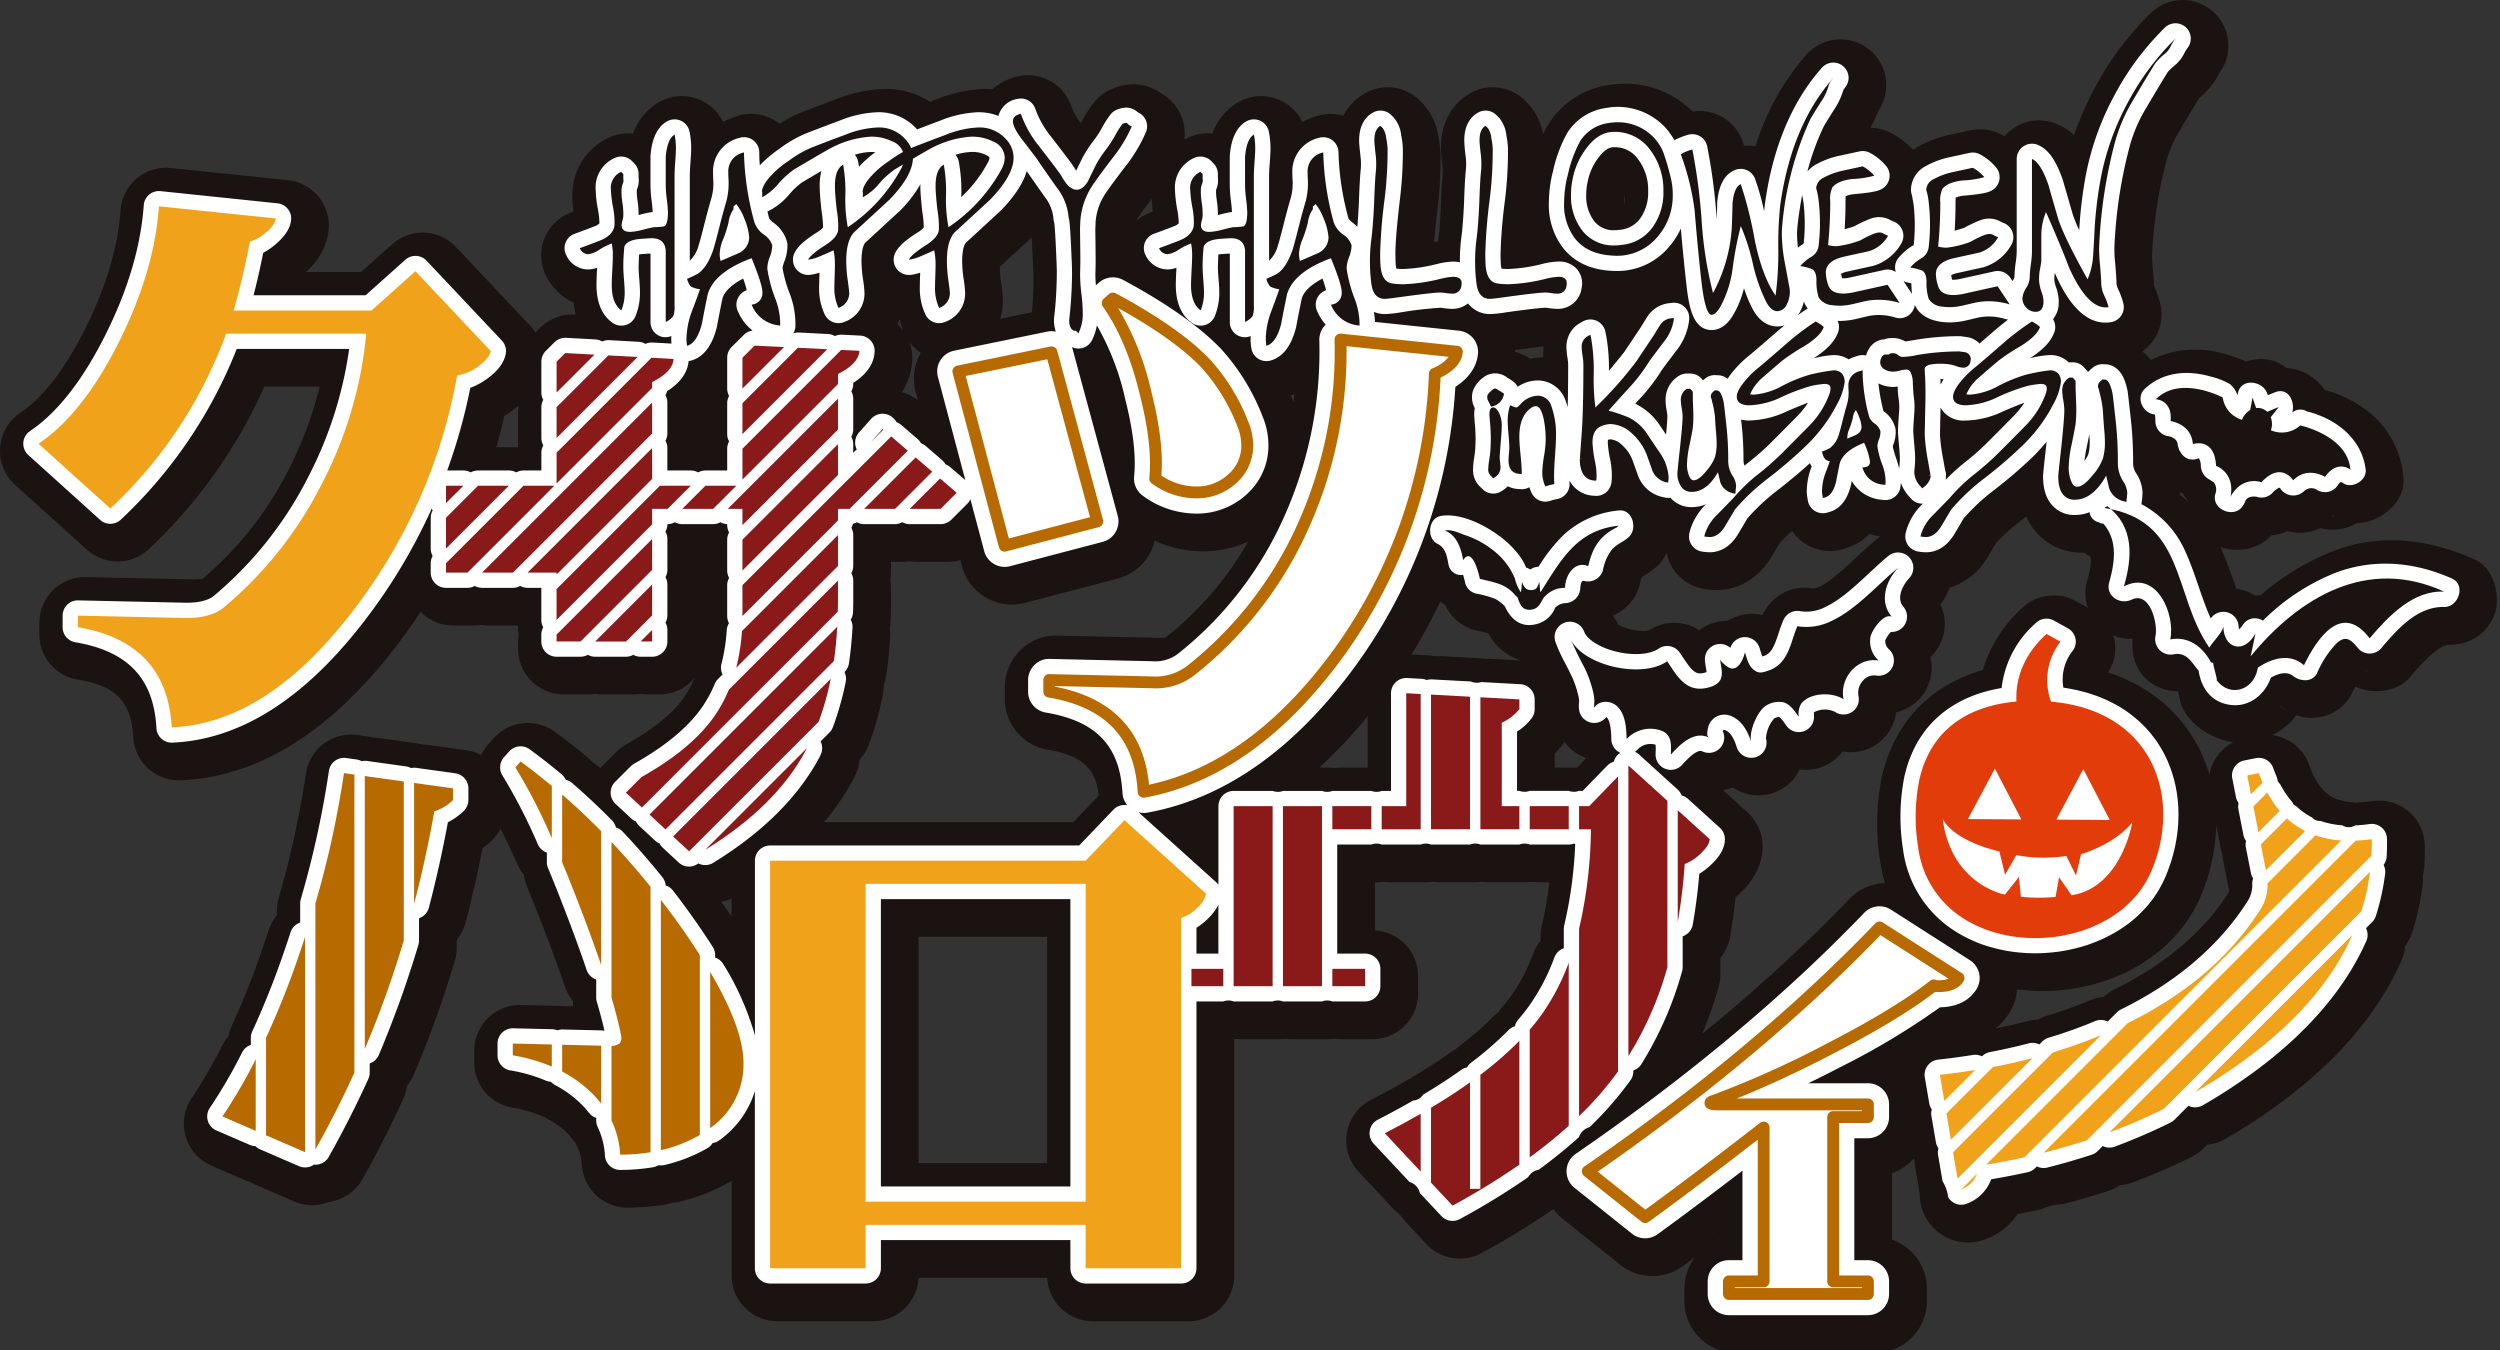 <svg xmlns="http://www.w3.org/2000/svg" width="500" height="270"><rect width="100%" height="100%" fill="#333333" stroke="none"/><defs><clipPath id="a"><path data-name="長方形 177" transform="translate(-1942 -2821)" fill="#fff" stroke="#707070" d="M0 0h500v270H0z"/></clipPath><clipPath id="b"><path data-name="長方形 176" fill="none" d="M0 0h499.35v270.578H0z"/></clipPath></defs><g data-name="マスクグループ 6" transform="translate(1942 2821)" clip-path="url(#a)"><g data-name="グループ 90"><g data-name="グループ 89" clip-path="url(#b)" transform="translate(-1942 -2821)"><path data-name="パス 1835" d="M494.9 111.873c-8.954-3.989-18.814-5.313-28.169-1.684a50.142 50.142 0 0 0-14.6 8.861 9.139 9.139 0 0 0-1.052.107 8.983 8.983 0 0 0-3.749-1.377l-.068-.006c-.973-2.827-1.962-5.634-3.168-8.377a8.234 8.234 0 0 0 1.019.3 9.816 9.816 0 0 0 4.729-.048 8.728 8.728 0 0 0 4.447-2.584 9.423 9.423 0 0 0 3.231-.87 9.2 9.2 0 0 0 6.574-.575 9.742 9.742 0 0 0 7.291-.979c4.8-.124 9.877-4.36 9.289-9.274a18.743 18.743 0 0 0-9.129-14.516 25.308 25.308 0 0 0-6.617-2.877 10.189 10.189 0 0 0-7.658-4.4 8.045 8.045 0 0 0-5.326-1.776 10.372 10.372 0 0 0-2.724.51 27.59 27.59 0 0 0-4.128-1.471A20.212 20.212 0 0 0 430.175 72a10.292 10.292 0 0 0-1.707-1.7 9.1 9.1 0 0 0 3.639-9.3 19.629 19.629 0 0 0-1.3-3.82 98.149 98.149 0 0 0-.249-3.566c0-.044-.007-.088-.012-.133a18.5 18.5 0 0 1-.13-2.414 87.645 87.645 0 0 1 2.975-19.258 23.922 23.922 0 0 1 2.475-5.573q1.942-3.305 3.968-6.626c.085-.08.2-.18.333-.3a14.227 14.227 0 0 0 3.678-4.651 9.15 9.15 0 0 0-13.752-12l-.473.468a61.608 61.608 0 0 0-10.707 14.545 63.548 63.548 0 0 0-4.1 9.363 11.708 11.708 0 0 0-3.457-2.243 9.088 9.088 0 0 0-10.457 2.477c-.33-.191-.661-.382-1-.541a9.17 9.17 0 0 0-5.853-.667l-4.079.884-.154.035a22.624 22.624 0 0 0-6.294 2.411c-.312.182-.6.389-.887.591a16.489 16.489 0 0 0-4.73-3.54 9.147 9.147 0 0 0-3.854-.876 20.907 20.907 0 0 0 1.575-3.34 9.151 9.151 0 0 0-14.358-11.294A50.411 50.411 0 0 0 351.1 29.251a9.019 9.019 0 0 0-2.313-.091 9.128 9.128 0 0 0-10.287-6.855 18.089 18.089 0 0 0-2.343-1.989A18.907 18.907 0 0 0 325 16.744a20.68 20.68 0 0 0-3.4.289 17.053 17.053 0 0 0-11.823 7.675 18.4 18.4 0 0 0-1.18 2.176 11.673 11.673 0 0 0-3.171-6.342l-.388-.39a9.152 9.152 0 0 0-10.876-1.57c-1.8.983-5.972 4.016-5.972 10.95a35.349 35.349 0 0 0 .321 3.892c.052.646.055.972.053 1.081-.17 1.544-.3 3.9-.421 7.383-.134 2.771-.295 4.85-.478 6.181-.008.06-.01.123-.018.183l-.154.032c-.234.055-.46.107-.678.156.118-1.433.3-3.292.576-5.7a86.58 86.58 0 0 0 .716-11.676 21.015 21.015 0 0 0-.433-3.675 12.124 12.124 0 0 0-3.285-6.861l-.385-.385a9.15 9.15 0 0 0-10.873-1.561 11.321 11.321 0 0 0-4.48 4.569 9.154 9.154 0 0 0-5.135 0 15.024 15.024 0 0 0-3.042 1.266 9.146 9.146 0 0 0-12.775-4 11.76 11.76 0 0 0-5.22 6.291 9.158 9.158 0 0 0-4.58.7c-.358.154-.7.327-1.035.509a9.122 9.122 0 0 0-4.545-9.173 9.63 9.63 0 0 0-5.174-1.875c-.077 0-.153-.007-.231-.009a10.9 10.9 0 0 0-4.4.868 9.151 9.151 0 0 0-3.922 3.038 24.714 24.714 0 0 0-2.227 3.537c0 .009-.059.107-.2.328a11.8 11.8 0 0 1-1.821-3.177 9.152 9.152 0 0 0-10.692-6.2 11.7 11.7 0 0 0-5.212 2.592c-.443-.032-.884-.064-1.338-.064a27.938 27.938 0 0 0-9.731 2.057c-.453.168-.907.345-1.36.516a16.457 16.457 0 0 0-9.04-2.572 28.023 28.023 0 0 0-9.739 2.058q-2.925 1.084-5.857 2.22a25.553 25.553 0 0 0-5.455 2.713c-.068-.055-.129-.116-.2-.17a9.151 9.151 0 0 0-8.06-1.456 14.99 14.99 0 0 0-3.047 1.267 9.149 9.149 0 0 0-12.777-4 11.76 11.76 0 0 0-5.219 6.291 9.153 9.153 0 0 0-4.584.706 12.583 12.583 0 0 0-7.559 11.977 22.561 22.561 0 0 0 .229 2.925l-.4.143a9.151 9.151 0 0 0-4.962 12.954 11.465 11.465 0 0 0 5.395 5.113 17.777 17.777 0 0 0 .4 2.4l-.162-.009a9.152 9.152 0 0 0-6.961 2.663l-.9.9a8.982 8.982 0 0 0-.87-1.1L91.194 49.4a9.15 9.15 0 0 0-12.761-.545l-6.2 5.544H61.13a12.947 12.947 0 0 0 4.6-8.344 9.151 9.151 0 0 0-8.159-10.018L34.181 33.6a9.151 9.151 0 0 0-10.074 8.456c-.528 7.461-2.934 15.487-7.15 23.854-4.045 8.026-8.388 13.635-12.908 16.671a9.151 9.151 0 0 0-1.031 14.388l14.359 12.967a9.15 9.15 0 0 0 12.459-.18 101.075 101.075 0 0 0 23.036-32.432h11.053A75.463 75.463 0 0 1 57.686 94a69.392 69.392 0 0 1-17.109 21.7 7.588 7.588 0 0 1-2.161.179l-21.193-.464a9.153 9.153 0 0 0-9.352 9.149v2.319a9.151 9.151 0 0 0 7.628 9.023c6.555 1.106 10.706 3.417 11.147 11.505a9.15 9.15 0 0 0 9.13 8.653c.133 0 .266 0 .4-.008 15.436-.663 29.9-9.659 42.99-26.724q2.62-3.407 4.963-6.958a9.115 9.115 0 0 0 6.516 2.731h4.3a9.114 9.114 0 0 0 1.45-.126 9.1 9.1 0 0 0 1.472.126h5.745v.318a9.131 9.131 0 0 0 .127 1.474 9.026 9.026 0 0 0-.127 1.453v1.385a9.15 9.15 0 0 0 9.151 9.15h4.788a9.151 9.151 0 0 0 1.454-.126 9.131 9.131 0 0 0 1.474.126h6.169a9.136 9.136 0 0 0 1.452-.126 9.143 9.143 0 0 0 1.475.126h2.3a9.129 9.129 0 0 0 7.025-3.29c-.037.082-.082.161-.116.243a19.06 19.06 0 0 1-2.228 3.978c-2.264 3.067-6.057 6.109-11.275 9.045a9.148 9.148 0 0 0-1.983 1.5l-3.135 3.134c-.034.034-.062.072-.1.105l-.212-.186a9.117 9.117 0 0 0-1.235-.883 9.018 9.018 0 0 0-.975-.955c-2.519-2.084-4.647-3.748-6.7-5.238a9.153 9.153 0 0 0-12.186 1.29l-1.049 1.172a9.12 9.12 0 0 0-1.453 2.2 9.1 9.1 0 0 0-2.924-.935l-7.8-1.09a9.183 9.183 0 0 0-1.049-.084 9.247 9.247 0 0 0-1.017-.208l-7.8-1.092a9.458 9.458 0 0 0-1.053-.082 9.169 9.169 0 0 0-1.01-.209l-2.087-.3a9.15 9.15 0 0 0-10.329 7.735 185.734 185.734 0 0 1-5.448 24.841 9.142 9.142 0 0 0-.364 2.555v.9a9.128 9.128 0 0 0-1.614 2.942 209.332 209.332 0 0 1-1.195 3.558l-.014.039a163.99 163.99 0 0 1-6.2 15.588 9.115 9.115 0 0 0-.673 2.133 9.151 9.151 0 0 0-1.252 1.86 96.084 96.084 0 0 1-6.077 10.449 9.152 9.152 0 0 0 3.945 13.532l6.661 2.88a8.948 8.948 0 0 0 1.1.385 9.175 9.175 0 0 0 .967.507l7.8 3.372a8.975 8.975 0 0 0 6.893.123 9.149 9.149 0 0 0 6.787-4.579 209.054 209.054 0 0 0 8.158-16.069 9.136 9.136 0 0 0 .735-2.609 9.148 9.148 0 0 0 1.429-2.328 219.64 219.64 0 0 0 8.141-22.66 9.148 9.148 0 0 0 .383-2.621v-1.544a9.127 9.127 0 0 0 1.77-3.47 245.148 245.148 0 0 0 3.4-14.886q.479-.353.95-.743c.283-.236.529-.462.811-.73a9.152 9.152 0 0 0 1.848-2.4q1.593 3.132 3.318 7.018a9.141 9.141 0 0 0 1.347 2.149 9.124 9.124 0 0 0 .638 2.477 283.63 283.63 0 0 1 3.054 7.644l.019.048c1.723 4.419 3.241 8.557 4.511 12.3a9.084 9.084 0 0 0 1.582 2.823v.722c0 .1.019.205.023.309l-.525-.012a9.021 9.021 0 0 0-1.02.039 9.3 9.3 0 0 0-1.043-.09l-7.8-.187a9.152 9.152 0 0 0-9.371 9.148v2.363a9.151 9.151 0 0 0 7.631 9.024 25.072 25.072 0 0 1 5.709 1.628c.262.112.528.208.8.295.2.125.389.261.6.372a16.463 16.463 0 0 1 3.328 2.3 12.62 12.62 0 0 1 1.521 1.626 9.182 9.182 0 0 0 .654.75 9.066 9.066 0 0 0 .39.96 9.2 9.2 0 0 1 .866 3.46 9.151 9.151 0 0 0 9.133 8.594 46.84 46.84 0 0 0 7.55-.61 9.116 9.116 0 0 0 1.331-.33 9.247 9.247 0 0 0 1.317-.193 37.252 37.252 0 0 0 10.337-4.054c.106-.062.2-.139.3-.205V255.1a9.15 9.15 0 0 0 9.151 9.151h19.109a9.151 9.151 0 0 0 9.139-8.683h25.718a9.151 9.151 0 0 0 9.139 8.683h19.109a9.15 9.15 0 0 0 9.151-9.151v-47.3c.1-.008.2-.014.3-.025a9.394 9.394 0 0 0 1.033.062h7.8a8.632 8.632 0 0 1 2.067 0h7.8a8.529 8.529 0 0 1 2.071 0h6.558a9.15 9.15 0 0 0 9.15-9.151v-3.474a9.143 9.143 0 0 0-8.629-9.124v-9.638h.722a8.617 8.617 0 0 1 2.065 0h7.8a8.625 8.625 0 0 1 2.066 0h7.8a8.675 8.675 0 0 1 2.072 0h7.8a8.667 8.667 0 0 1 2.071 0h2.479a70.7 70.7 0 0 1-1.5 8.587 9.171 9.171 0 0 0-.26 2.167v.991a9.124 9.124 0 0 0-1.488 2.583 35.788 35.788 0 0 1-4.1 7.986l-.017.025a30.871 30.871 0 0 1-2.033 2.587 9.029 9.029 0 0 0-.73.984 9.111 9.111 0 0 0-.966.85A60.46 60.46 0 0 1 292 209.1a9.1 9.1 0 0 0-.861.738 8.973 8.973 0 0 0-1.017.632c-2.12 1.516-4.53 3.083-7.162 4.654a8.96 8.96 0 0 0-.955.658 9.1 9.1 0 0 0-.985.482c-2.2 1.265-4.482 2.5-6.783 3.681a9.15 9.15 0 0 0-2.512 14.4l7.175 7.667a8.519 8.519 0 0 1 2.069 2.212l4.308 4.6a9.148 9.148 0 0 0 11.044 1.786 151.317 151.317 0 0 0 14.227-8.716c.042-.03.079-.065.12-.1a10.311 10.311 0 0 0 1.878 1.985l11.476 9.155a10.31 10.31 0 0 0 12.519.3q1.208-.875 2.5-1.821a10.281 10.281 0 0 0-2.15 6.3v2.531a10.345 10.345 0 0 0 10.335 10.334h27.805a10.345 10.345 0 0 0 10.335-10.334v-2.531a10.355 10.355 0 0 0-6.95-9.766v-13.328a10.365 10.365 0 0 0 4.373-2.953c.044.176.077.357.132.528a9.085 9.085 0 0 0 .118 1.238l.9 5.274a9.69 9.69 0 0 0 12.3 9.428 13.478 13.478 0 0 0 7.308-5.332c1.6-.3 3.191-.619 4.761-.968a9.869 9.869 0 0 1 4.1-.97 140.035 140.035 0 0 0 9.293-2.686 9.132 9.132 0 0 0 2.283-1.141 9.107 9.107 0 0 0 2.544-.546 124.813 124.813 0 0 0 11.726-5.066 9.17 9.17 0 0 0 2.419-1.734l.739-.74a9.092 9.092 0 0 0 3.644-1.164 117.039 117.039 0 0 0 11.3-7.4h.006c11.262-8.377 19.311-17.877 23.923-28.236a9.121 9.121 0 0 0 .756-2.968 9.132 9.132 0 0 0 1.41-2.717 53.185 53.185 0 0 0 2.087-9.547 9.134 9.134 0 0 0 .027-1.926 9.1 9.1 0 0 0 .318-1.941c.071-1.4.095-2.685.073-3.941a9.151 9.151 0 0 0-10.507-8.887 21.105 21.105 0 0 1-2.262.21 9.19 9.19 0 0 0-1.03.109c-.27-.044-.538-.1-.814-.118a11.063 11.063 0 0 1-2.81-.556c-.166-.057-.335-.088-.5-.135-.139-.08-.272-.17-.416-.243a6.917 6.917 0 0 1-1.573-1.1c-.117-.108-.243-.2-.364-.3-.106-.14-.209-.282-.324-.417a11.628 11.628 0 0 1-1.377-2.06c-.118-.22-.255-.425-.39-.632-.071-.207-.125-.417-.213-.621-.2-.465-.37-.9-.518-1.319a9.145 9.145 0 0 0-7.363-6.023 13.939 13.939 0 0 0 4.778-3.976 8.37 8.37 0 0 0 4.192.438 8.707 8.707 0 0 0 6.685-4.368c.3-.612.621-1.218.95-1.816 3.4 1.717 8.364 1.062 10.751-1.719a70.005 70.005 0 0 1 2.53-2.832 39.113 39.113 0 0 1 1.661-1.648c.078-.072.471-.414.774-.682.327-.222 1.013-.72 1.024-.727.092-.057.486-.266.814-.445.252-.081.618-.209.865-.295.259 0 .519-.029.779-.014a9.257 9.257 0 0 0 8.823-6.718c.833-3.657-.448-8.66-4.2-10.334m-198.982 19.761l-7.8-.423a8.354 8.354 0 0 1-2.067-.116l-2.89-.156c-.3-.016-.6-.015-.9 0a112.094 112.094 0 0 0 5.757-10.627 10.128 10.128 0 0 0 1.02.727 9.259 9.259 0 0 0 5.91 4.979c.728.178 1.462.338 2.187.528.085.022.311.1.552.183a11.288 11.288 0 0 0 6.463 5.355l-6.162-.335a8.5 8.5 0 0 1-2.074-.113m28.853-91.326a5.086 5.086 0 0 1 .092-.973 7.27 7.27 0 0 0 .044-.25l.009-.056c.018.2.028.428.028.671a4.382 4.382 0 0 1-.146 1.233 6.603 6.603 0 0 1-.027-.625M180.654 66.136a9.244 9.244 0 0 0-1.165-1.287c.149-.346.283-.7.4-1.06a16.671 16.671 0 0 0 .768 2.346m3.5 4.451a10.337 10.337 0 0 0-1.037 7.8l.436 1.639a9.084 9.084 0 0 0-3.2-1.6 12.5 12.5 0 0 0 2.1-6.4 9.125 9.125 0 0 0-.563-3.6 9.063 9.063 0 0 0 2.262 2.17m139.5 54.305a9.076 9.076 0 0 0-1.117-1.77 9.175 9.175 0 0 0 5.362-6.007c.1-.452.221-.9.355-1.344.049-.142.087-.253.118-.348l.042-.039c.146-.091.284-.192.434-.275a15.159 15.159 0 0 0 2.762-2.051 9.1 9.1 0 0 0 1.713-2.489 9.1 9.1 0 0 0 7.656 7.224l.481.069.177.024a13.957 13.957 0 0 0 1.727.11c4.382 0 8.344-2.381 10.9-6.579.551-.919 1.1-1.848 1.638-2.758a28.841 28.841 0 0 1 2.535-2.476 9.146 9.146 0 0 0 10.082 3.655l.428-.122a11.311 11.311 0 0 0 4.978-2.951 15.207 15.207 0 0 0 2.178.533 9.36 9.36 0 0 0-.814.586c-1.439 1.167-2.854 2.484-4.22 3.757-2.346 2.186-5.005 4.663-7.153 5.674a2.938 2.938 0 0 1-1.369.366 9.154 9.154 0 0 0-9.992 5.267l-.028.061a9.027 9.027 0 0 0-2.52-.236 9.127 9.127 0 0 0-4.412 1.365c-.285 0-.587 0-.883.03a9.105 9.105 0 0 0-4.845 1.873 9.157 9.157 0 0 0-10.027.008c-1.4.442-4.825-.223-6.184-1.158m4.594-9.351l.027-.026c-.071.167-.16.381-.273.658-.063-.1.065-.353.246-.632m.255-.319l-.069.049c.456-.627.973-1.151.069-.049m-38.605 1.388c-.066-.006-.062-.009 0 0m128.282-4.221c0 .128-.046.581-.077.931-.064.344-.136.743-.162.857-.159.715-.353 1.42-.551 2.124a8.815 8.815 0 0 0 .173 5.244l-2.37-1.315a9.15 9.15 0 0 0-10.614 1.236 27.46 27.46 0 0 0-8.032 12.519 33.144 33.144 0 0 0-3.687 1.307l-.182.079a7.621 7.621 0 0 0-.23.1 29.277 29.277 0 0 0-3.7 1.959c-.148.091-.291.183-.419.267a26.657 26.657 0 0 0-3.56 2.755 26.706 26.706 0 0 0-1.949 1.964l-.137.153c-.487.557-.98 1.18-1.543 1.958q-.149.209-.3.428c-.332.481-.809 1.19-1.278 2.022q-.061.1-.115.2a28.26 28.26 0 0 0-1.091 2.19c-.009.018-.043.1-.051.113-.059.132-.116.263-.174.4a28.605 28.605 0 0 0-.975 2.587c-.265.818-.47 1.6-.632 2.257l-.024.083a9.007 9.007 0 0 0-.227 1 47.539 47.539 0 0 0-.276 16.254 31.073 31.073 0 0 0 .986 4.542 10.285 10.285 0 0 0-7.105 3.177 326.653 326.653 0 0 1-29.457 27 83.429 83.429 0 0 0 3.3-9.409 9.136 9.136 0 0 0 .351-2.507V191.6a9.126 9.126 0 0 0 1.925-4.19c.454-2.568.825-5.222 1.111-7.93q.466-.4.919-.841c2.976-2.865 4.487-6.019 4.487-9.373a9.154 9.154 0 0 0-3-6.78l-4.929-4.469a9.224 9.224 0 0 0 1.969-.517 9.152 9.152 0 0 0 13.383-3.623 9.155 9.155 0 0 0 8.588-3.58 9.152 9.152 0 0 0 10.706-7.834 9.153 9.153 0 0 0 6.847-11.023 9.159 9.159 0 0 0 2-10.572 9.1 9.1 0 0 0 1.762-3.313 13.385 13.385 0 0 0 7.71-6.164l.2-.337c.477-.8.955-1.6 1.419-2.394a37.666 37.666 0 0 1 4.75-4.326q.682-.534 1.324-1.046a12.156 12.156 0 0 0 2.652 3.853 12.019 12.019 0 0 0 8.84 3.391c.035 0 .077-.006.112-.007a7.01 7.01 0 0 0 1.264.779c.032.567.04 1.193.151.257l.022-.186h.007c-.037.353-.1.907-.1 1.01m19.732-24.041c-.143.083-.235.119-.223.065.073-.027.149-.039.223-.065M435.94 98.38c.222.116.448.223.677.321a8.932 8.932 0 0 0 1.235 1.835c-.594-.54-1.2-1.06-1.847-1.54a10.63 10.63 0 0 0-.066-.616m-127.3-26.937a12.81 12.81 0 0 0-2.559.331l-.015-.01a11.625 11.625 0 0 0-3.031-1.382 9.028 9.028 0 0 0-.058-.361l.568-.078c2.482-.341 4.121-.545 5.192-.668a12.644 12.644 0 0 0-.108 1.65c0 .167.006.341.013.518M258.873 78.8c-.048.513-.09 1.027-.148 1.538-.186-.417-.383-.822-.577-1.229.238-.089.481-.2.725-.309m-52.358-27.714l.082 1.849a48.64 48.64 0 0 1 .07 4.892 71.1 71.1 0 0 1-.293 4.633l-6.347 1.3a12 12 0 0 0 .549-3.6 28.05 28.05 0 0 0-.394-3.944 18.441 18.441 0 0 1-.211-2.557v-.312l5.7-5.247q.2-.182.382-.374c.087-.089.167-.177.251-.267.046.581.12 1.664.212 3.627M146.314 179.7v3.6q-1-1.454-2.06-2.931l-.006-.008a9.107 9.107 0 0 0 2.066-.662m24.386-23.914c.106-.2.208-.409.318-.647a9.119 9.119 0 0 0 .915-3.2 9.151 9.151 0 0 0 1.8-2.926 66.042 66.042 0 0 0 2.833-10 9.094 9.094 0 0 0 .174-2.043 9.047 9.047 0 0 0 .53-1.991c.358-2.446.614-5.026.762-7.668a9.145 9.145 0 0 0-.078-1.68 9.14 9.14 0 0 0 .191-1.684l.018-.622c.015-.483.029-.966.029-1.46v-4.306a9.121 9.121 0 0 0-.126-1.474 9.141 9.141 0 0 0 .126-1.453v-2.263h2.262a9.139 9.139 0 0 0 1.453-.126 9.131 9.131 0 0 0 1.474.126h6.171a9.134 9.134 0 0 0 2.511-.358l.328 1.235a10.348 10.348 0 0 0 9.987 7.672 10.2 10.2 0 0 0 2.694-.36l18.431-4.837a10.355 10.355 0 0 0 7.45-7.571 23.1 23.1 0 0 0 9.636 2.112 21.377 21.377 0 0 0 9.047-1.947 65.713 65.713 0 0 1-16.483 19.159 3.8 3.8 0 0 1-1.129.1l-20.288-.458a10.263 10.263 0 0 0-7.713 2.981 10.414 10.414 0 0 0-3.065 7.348v2.315a10.3 10.3 0 0 0 8.624 10.193c7.525 1.263 9.629 4.308 10.157 9.171a.215.215 0 0 1-.016.015l-5.057 5.283h-49.837a50.9 50.9 0 0 0 5.869-8.641m271.256 18.226c.077-.29.149-.582.211-.851l.042-.168c.075-.309.15-.618.23-.993l.146-.746a26.224 26.224 0 0 0 .303-1.837l.016-.123c.042-.3.079-.6.114-.9l.015-.113c.008-.06.014-.121.02-.181l.069-.756c0-.044.008-.09.011-.134.029-.352.049-.707.066-1.061.014-.273.023-.548.03-.83 0-.108 0-.214.007-.32l.92 4.664a9.1 9.1 0 0 0 .323 1.2 9.113 9.113 0 0 0 .152 1.246l1.019 5.158c.04.2.107.394.16.592 0 .144-.016.287-.013.431a1.188 1.188 0 0 1 0 .149c-5.064 7.911-12.75 14.44-22.846 19.407a9.162 9.162 0 0 0-2.184 1.53 9.117 9.117 0 0 0-2.65.658 91.907 91.907 0 0 1-8.721 3.111 9.1 9.1 0 0 0-1.793.776 9.15 9.15 0 0 0-1.942.28 110.834 110.834 0 0 1-6.484 1.475 13.354 13.354 0 0 0 2.778-3.221 10.251 10.251 0 0 0 1.481-4.577l.19.025.146.018.145.018c.486.055.96.1 1.522.147l.726.053c.7.041 1.408.068 2.115.07h.451c.585 0 1.153-.023 1.738-.052a38.181 38.181 0 0 0 2.42-.195l.473-.051a49.345 49.345 0 0 0 2.329-.359l.546-.109a38.216 38.216 0 0 0 1.6-.354c.058-.014.18-.043.238-.059a39.565 39.565 0 0 0 2.459-.694c.109-.034.213-.069.315-.1l.068-.023a39.92 39.92 0 0 0 1.891-.7l.593-.241c.53-.224 1.056-.458 1.645-.736a9.05 9.05 0 0 0 .408-.2c.619-.3 1.255-.641 1.943-1.035.054-.03.131-.076.184-.107l.329-.2c.51-.308 1.006-.625 1.46-.932a33.258 33.258 0 0 0 2.418-1.783l.161-.135a28.02 28.02 0 0 0 1.57-1.406q.253-.243.5-.491c.414-.409.812-.835 1.2-1.27.173-.186.335-.371.494-.563.466-.552.918-1.13 1.377-1.763l.079-.111c.107-.153.216-.313.319-.47q.515-.754.981-1.54l.133-.229c.075-.129.151-.259.234-.408.443-.8.791-1.487 1.1-2.164l.062-.138c.247-.578.488-1.157.746-1.822l.327-.906c.107-.295.213-.592.312-.889.077-.231.148-.466.225-.735l.038-.123.045-.155c.088-.3.176-.589.277-.953m-15.474-46.61v-.009.006m.065.154a.236.236 0 0 0 .031.041.184.184 0 0 1-.032-.035v-.011m-195.99-85.226l-.392.142a9.118 9.118 0 0 0-2.934 1.74c.094-.191.191-.384.306-.585s.717-1.092 2.8-3.845a23.653 23.653 0 0 0 .221 2.547m-21.148 190.317h-25.7V187.36h25.7zm56.419-79.112h-1.992a95.907 95.907 0 0 0 9.692-10.27v10.27h-5.628a8.664 8.664 0 0 1-2.071 0m49.348 0h-4.244v-2.837a15.216 15.216 0 0 0 1.785-2.048c.061-.084.1-.178.162-.264a9.123 9.123 0 0 0 4.373 3.242l-1.863 1.918c-.072 0-.141-.011-.213-.011m126.7 1.394c-.074-.248-.146-.5-.225-.742l-.065-.192.017.046a9.54 9.54 0 0 0-.2-.6 25.605 25.605 0 0 0-.495-1.291 14.986 14.986 0 0 0-.267-.668 29.243 29.243 0 0 0-1.004-2.104c-.26-.5-.536-.995-.822-1.48-.033-.055-.065-.11-.1-.165a27.3 27.3 0 0 0-.291-.452l-.066-.1-.061-.1a27.67 27.67 0 0 0-.763-1.136 35.503 35.503 0 0 0-.409-.548 24.898 24.898 0 0 0-.782-1.017 22.694 22.694 0 0 0-.49-.574l-.091-.1-.07-.079-.114-.13c-.2-.226-.4-.448-.6-.67-.19-.2-.386-.4-.586-.6l-.121-.12a28.559 28.559 0 0 0-.833-.8c-.216-.2-.436-.39-.66-.581l-.074-.062a26.091 26.091 0 0 0-1.584-1.274l-.156-.116a29.993 29.993 0 0 0-1-.711c-.3-.2-.6-.4-.866-.566-.346-.219-.7-.431-1.071-.648a35.636 35.636 0 0 0-.956-.532c-.33-.174-.675-.345-1-.5s-.642-.312-.966-.458c-.036-.018-.075-.034-.112-.05a49.93 49.93 0 0 0-1.008-.428l-.187-.076a30.533 30.533 0 0 0-2.085-.757l-.124-.04a8.586 8.586 0 0 0 1.354-6.092 7.162 7.162 0 0 0-.3-1.319 8.675 8.675 0 0 0 3.8.69c-.066.642-.146 1.157.061 0h.047c-.658 6.067 3.343 10.324 9.042 10.52l.022.035a4.709 4.709 0 0 0 .264 1.033l.083.611c1.034 4.542 6.2 7.842 10.516 8.422.074.01.147.01.22.019a9.161 9.161 0 0 0-4.825 6.516m13.551-49.489l.026-.023-.028.027m11.465-2.148c.06.046.124.085.185.128-1.215-.421-.74-.55-.185-.128M102.6 82.019c.385-.286.748-.579 1.1-.874.013.092.022.183.036.275a9.114 9.114 0 0 0-.126 1.451v6.169c0 .145.026.286.033.431-.143-.007-.282-.033-.427-.033h-3.951q.874-3.1 1.585-6.254.883-.528 1.747-1.164m241.238 165.928l-.247.09.247-.184zm113.3-106.023a4.03 4.03 0 0 1-1.367-.971c.461.359.915.676 1.367.971M473 134.478c.524-.462 1.338-.805 0 0" fill="#1a1311"/><path data-name="パス 1836" d="M102.592 117.567a3.032 3.032 0 0 0 1.457-.386 3.03 3.03 0 0 0 1.47.386h2.771c-.007.084-.025.166-.025.251v6.168a3.036 3.036 0 0 0 .386 1.471 3.031 3.031 0 0 0-.386 1.456v1.385a3.051 3.051 0 0 0 3.05 3.05h4.788a3.033 3.033 0 0 0 1.457-.387 3.037 3.037 0 0 0 1.471.387h6.168a3.033 3.033 0 0 0 1.457-.387 3.036 3.036 0 0 0 1.47.387h2.3a3.051 3.051 0 0 0 3.05-3.05v-2.3a3.035 3.035 0 0 0-.385-1.468 3.037 3.037 0 0 0 .385-1.455v-6.173a3.029 3.029 0 0 0-.386-1.469 3.038 3.038 0 0 0 .386-1.455v-6.172a3.047 3.047 0 0 0-.386-1.471 3.042 3.042 0 0 0 .386-1.456l.052-.05a3.042 3.042 0 0 0 1.456-.386 3.029 3.029 0 0 0 1.469.386h6.172a3.034 3.034 0 0 0 1.454-.385 3.045 3.045 0 0 0 1.36.383v.184a3.038 3.038 0 0 0 .385 1.468 3.034 3.034 0 0 0-.385 1.454v6.173a3.043 3.043 0 0 0 .385 1.47 3.037 3.037 0 0 0-.385 1.455v6.175a3.035 3.035 0 0 0 .362 1.428 3.038 3.038 0 0 0-.454 1.4 36.435 36.435 0 0 1-1.059 6.76 3.039 3.039 0 0 0 .223 2.1l-.9.9a3.044 3.044 0 0 0-.656.976 25.034 25.034 0 0 1-2.944 5.236c-2.779 3.765-7.217 7.379-13.192 10.74a3.034 3.034 0 0 0-.662.5l-3.134 3.134a3.05 3.05 0 0 0 .082 4.393l3.2 2.97a3.05 3.05 0 0 0 .893.569 3.035 3.035 0 0 0 .62.836l3.2 2.972a3.025 3.025 0 0 0 .9.573 3.036 3.036 0 0 0 .621.839l3.2 2.97a3.02 3.02 0 0 0 3.923.175 3.013 3.013 0 0 0 2.977-.111c9.859-6.059 17-13.146 21.229-21.074.065-.121.125-.247.184-.375l.047-.1a3.046 3.046 0 0 0 .019-2.738l1.76-1.759a3.045 3.045 0 0 0 .7-1.088 59.818 59.818 0 0 0 2.567-9.071 3.044 3.044 0 0 0-.255-1.949l.042-.042a3.054 3.054 0 0 0 .862-1.715 80.51 80.51 0 0 0 .706-7.125 3.03 3.03 0 0 0-.358-1.594 3.039 3.039 0 0 0 .463-1.544l.02-.7c.013-.419.026-.838.026-1.267v-4.308a3.036 3.036 0 0 0-.386-1.471 3.042 3.042 0 0 0 .386-1.456v-6.173a3.033 3.033 0 0 0-.379-1.456 3.032 3.032 0 0 0 .306-.809 3.035 3.035 0 0 0 .808-.3 3.039 3.039 0 0 0 1.455.378h6.172a3.033 3.033 0 0 0 1.457-.387 3.033 3.033 0 0 0 1.47.387h6.17a3.052 3.052 0 0 0 2.157-.893l3.229-3.227a3.036 3.036 0 0 0 .589-.861l2.76 10.386a4.241 4.241 0 0 0 4.088 3.143 4.078 4.078 0 0 0 1.107-.15l18.482-4.85a4.239 4.239 0 0 0 3.028-5.208l-9.137-33.748a3.043 3.043 0 0 0 1.269.289 3.118 3.118 0 0 0 .427-.03 3.049 3.049 0 0 0 2.282-1.619 10.764 10.764 0 0 0 .985-2.991 52.581 52.581 0 0 1 5.7 14.887c1.567 6.2 2.156 11.352 1.751 15.326a4.244 4.244 0 0 0 1.766 3.887 18.125 18.125 0 0 0 10.551 3.546 14.655 14.655 0 0 0 10.131-3.8 13.02 13.02 0 0 0 4.408-9.918 15.2 15.2 0 0 0-1.229-5.87 43.186 43.186 0 0 0-8.289-13.394c-4.286-4.458-10.869-9.09-19.588-13.775a4.248 4.248 0 0 0-4.8.575l-.591.523a21.625 21.625 0 0 1-.107-2.318l.009-.326c.048-1.786.051-1.894.009-5.823l-.02-1.588c-.015-1.127-.018-1.127 0-1.4.008-.176.021-.451.038-1.088a11.674 11.674 0 0 1 1.746-5.451c.274-.456 1.179-1.8 4.187-5.734a30.771 30.771 0 0 0 4.164-6.954 3.051 3.051 0 0 0-1.644-3.917 3.548 3.548 0 0 0-2.253-.939 5.044 5.044 0 0 0-1.948.424 3.045 3.045 0 0 0-1.307 1.012 18.788 18.788 0 0 0-1.709 2.7 20.593 20.593 0 0 1-1.673 2.53 25.01 25.01 0 0 0-2.2 3.406q-.63 1.275-1.248 2.554c-.1-.166-.235-.374-.392-.632-.193-.342-.65-1.038-4.617-6.172a18.892 18.892 0 0 1-3.13-5.5 3.051 3.051 0 0 0-3.564-2.065 4.686 4.686 0 0 0-3.842 3.4 11.055 11.055 0 0 0-4.015-.732 22.172 22.172 0 0 0-7.614 1.677 396.238 396.238 0 0 0-4.638 1.759l-.028-.033a10.139 10.139 0 0 0-7.851-3.4 22.228 22.228 0 0 0-7.618 1.678q-2.952 1.094-5.91 2.242a23.858 23.858 0 0 0-6.06 3.337 26.751 26.751 0 0 0-3.992 3.348 34.31 34.31 0 0 1-.105-2.558 3.05 3.05 0 0 0-3.921-2.93 6.861 6.861 0 0 0-5.326 6.86c0 .449.02 1.08.067 1.948a10.946 10.946 0 0 1-.342 3.067 135.74 135.74 0 0 0-1.178 4.271c-.983 3.94-1.333 5.1-1.446 5.429a6.36 6.36 0 0 1-1.75 3V35.247c0-.451.022-1.278.129-2.667.1-1.324.146-2.271.146-2.9a16.531 16.531 0 0 0-.332-3.384 3.052 3.052 0 0 0-4.494-2.023c-2.833 1.612-3.184 5.506-3.3 6.786a3.122 3.122 0 0 0-.012.274v5.786a26.442 26.442 0 0 0 .244 3.129c.139 1.116.185 1.772.2 2.149l-.121.012a22.479 22.479 0 0 0-2.566.567l-.127.033a18.647 18.647 0 0 0-.234-3 10.747 10.747 0 0 1-.133-2c.021-.074.049-.161.086-.262a4.535 4.535 0 0 0 .274-2.256V34.8a3.051 3.051 0 0 0-.884-2.148l-.436-.439a3.049 3.049 0 0 0-3.378-.652 6.446 6.446 0 0 0-3.887 6.386 26.243 26.243 0 0 0 .454 3.957 15.8 15.8 0 0 1 .3 2.759 2.159 2.159 0 0 1-.859.548 148.8 148.8 0 0 1-4.1 1.545 3.05 3.05 0 0 0-1.654 4.318 4.812 4.812 0 0 0 4.324 2.815 5.356 5.356 0 0 0 1.832-.346c0 .094-.01.191-.015.291a60.052 60.052 0 0 0-.114 3.175c0 3.494 1.079 6.034 3.205 7.552a3.05 3.05 0 0 0 4.588-1.312 12.639 12.639 0 0 0 .9-4.861c0-.552-.044-1.373-.147-2.677-.1-1.263-.127-2-.128-2.3.035-1.193.067-1.991.094-2.522a7.654 7.654 0 0 1 .861-.092c.67-.047 1.148-.08 1.429-.094v13.69a2.994 2.994 0 0 0 4.17 2.81c-.006.163-.025.332-.025.491 0 .334.018.674.047 1.019l-3.827-.208a3.1 3.1 0 0 0-1.395.272 3.04 3.04 0 0 0-1.379-.424l-5.849-.32a3.027 3.027 0 0 0-1.4.271 3.046 3.046 0 0 0-1.378-.422l-5.851-.316a3.08 3.08 0 0 0-2.32.887l-1.727 1.725a3.048 3.048 0 0 0-.894 2.158v6.172a3.039 3.039 0 0 0 .385 1.469 3.037 3.037 0 0 0-.385 1.455v6.169a3.035 3.035 0 0 0 .386 1.47 3.031 3.031 0 0 0-.386 1.456v3.57h-3.569a3.042 3.042 0 0 0-1.456.386 3.04 3.04 0 0 0-1.47-.386h-6.181a3.042 3.042 0 0 0-1.456.386 3.029 3.029 0 0 0-1.469-.386H89.44a113.08 113.08 0 0 0 4.62-16.532 13.6 13.6 0 0 0 3.473-1.893c2.144-1.585 3.33-3.207 3.625-4.958a3.05 3.05 0 0 0-.788-2.6L85.314 52.139a3.05 3.05 0 0 0-4.254-.182l-7.934 7.1h-22.41c.7-2.747 1.349-5.59 1.932-8.5a13.609 13.609 0 0 0 2.634-1.84c1.817-1.586 2.778-3.127 2.938-4.713a3.051 3.051 0 0 0-2.719-3.339L32.11 38.227a3.049 3.049 0 0 0-3.358 2.819c-.586 8.271-3.205 17.076-7.788 26.171-4.523 8.973-9.554 15.363-14.956 18.99a3.052 3.052 0 0 0-.343 4.8l14.359 12.967a3.05 3.05 0 0 0 4.153-.06 94.017 94.017 0 0 0 23.17-34.131h22.486a79.493 79.493 0 0 1-8.158 25.554 75.517 75.517 0 0 1-18.8 23.749c-1.182 1.027-3.217 1.519-6.038 1.455l-21.194-.463a2.973 2.973 0 0 0-2.2.87 3.046 3.046 0 0 0-.918 2.18v2.319a3.049 3.049 0 0 0 2.543 3.007c10.526 1.778 15.681 7.239 16.223 17.19a3.049 3.049 0 0 0 3.043 2.885h.133c13.547-.583 26.472-8.775 38.416-24.349a112.361 112.361 0 0 0 13.471-22.472 2.906 2.906 0 0 0 .178.385 3.027 3.027 0 0 0-.386 1.455v6.169a3.036 3.036 0 0 0 .386 1.471 3.038 3.038 0 0 0-.386 1.455v1.874a3.05 3.05 0 0 0 3.05 3.05h4.3a3.037 3.037 0 0 0 1.454-.385 3.035 3.035 0 0 0 1.468.385zm72.472-87.127a22.634 22.634 0 0 0-3.256 2.9c-.06-.4-.127-.776-.2-1.105a3.042 3.042 0 0 0-.648-1.281 11.959 11.959 0 0 1 2.877-.545 7.756 7.756 0 0 1 1.231.03m22.146.562c.476.228.656.421.688.553a2.24 2.24 0 0 1-.317.92 26.39 26.39 0 0 1-5.324 6.938v-.308a32.311 32.311 0 0 0-.523-6.873 3.037 3.037 0 0 0-.646-1.276 11.928 11.928 0 0 1 2.874-.545 6.1 6.1 0 0 1 3.249.592m-59.484 41.2a3.144 3.144 0 0 0 .52-.095c2.424-.686 4.132-2.886 5.078-6.535a3.32 3.32 0 0 0 .045-.2q.534-2.853 1.125-5.713c.523-1.642 2.237-2.954 4.134-3.941a21.037 21.037 0 0 1 .724 2.329 3.05 3.05 0 0 0-1.84 4.062 9.719 9.719 0 0 0 3 4.01 3.033 3.033 0 0 0-1.759.861l-2.425 2.413a3.05 3.05 0 0 0-.893 2.157v6.167a3.035 3.035 0 0 0 .386 1.47 3.027 3.027 0 0 0-.386 1.455v6.175a3.042 3.042 0 0 0 .385 1.469 3.031 3.031 0 0 0-.385 1.454v4.357h-4.353a3.042 3.042 0 0 0-1.456.386 3.035 3.035 0 0 0-1.47-.386h-4.688v-4.48a3.035 3.035 0 0 0-.386-1.47 3.035 3.035 0 0 0 .386-1.455v-6.175a3.033 3.033 0 0 0-.379-1.456 3.046 3.046 0 0 0 .308-.819c2.674-1.69 4.116-3.72 4.324-6.043m52.279 21.187a3.033 3.033 0 0 0-.92-.537 3.043 3.043 0 0 0-.653-.816l-3.315-2.852a3.045 3.045 0 0 0-.925-.54 3.033 3.033 0 0 0-.648-.81l-3.311-2.859a3.033 3.033 0 0 0-.923-.539 3.045 3.045 0 0 0-.661-.822l-.154-.131a3.049 3.049 0 0 0-4.254.284l-2.438 2.724a3.042 3.042 0 0 0-.457 3.377l-.7.7v-1.737a3.03 3.03 0 0 0-.386-1.47 3.042 3.042 0 0 0 .386-1.456v-6.173a3.035 3.035 0 0 0-.385-1.468 3.037 3.037 0 0 0 .385-1.455v-.23c2.732-1.748 4.168-3.853 4.278-6.275a3.052 3.052 0 0 0-2.9-3.184l-3.633-.177a3.01 3.01 0 0 0-1.406.279 3.035 3.035 0 0 0-1.378-.416l-5.879-.3a3.136 3.136 0 0 0-1.072.157 3.044 3.044 0 0 0 .422-1.257 16.869 16.869 0 0 0-1.194-6.82 25.581 25.581 0 0 1-1.376-5.012 6.8 6.8 0 0 1 .326-1.176 8.911 8.911 0 0 0 .655-3.572 3.13 3.13 0 0 0-.025-.217 6.848 6.848 0 0 0-2.661-3.981c-.028-.023-.055-.046-.084-.068a3.564 3.564 0 0 1-.888-.874 83.505 83.505 0 0 1-.344-1.4c.036-.013.074-.015.109-.03a13.174 13.174 0 0 0 4.3-3.426 15.114 15.114 0 0 1 2.484-2.336c1.653-.978 2.922-1.725 3.9-2.3a11.8 11.8 0 0 0-.344 2.973c0 1.1.126 2.8.386 5.167a20.986 20.986 0 0 1 .292 3.164 5.214 5.214 0 0 1-1.247 1c-2.524 1.6-3.864 2.835-4.481 4.127a3.052 3.052 0 0 0 3.095 4.345 10 10 0 0 0 1.919-.427l-.019.556q-.061 1.594-.059 2.35a12.252 12.252 0 0 0 1.146 5.489 3.049 3.049 0 0 0 4.007 1.412 6.043 6.043 0 0 0 3.929-5.63 25.324 25.324 0 0 0-.333-3.076 24.676 24.676 0 0 1-.271-3.426c0-2.645.565-3.47.731-3.655l6.936-6.391c.043-.039.085-.081.127-.123a25.3 25.3 0 0 0 3.995-5.2c0 .112-.019.212-.019.326 0 1.091.122 2.749.375 5.068 0 .034.008.068.013.1a21.062 21.062 0 0 1 .295 3.16 5.146 5.146 0 0 1-1.246 1c-2.527 1.6-3.868 2.836-4.483 4.13a3.051 3.051 0 0 0 3.094 4.342 9.929 9.929 0 0 0 1.918-.427l-.019.563a71.2 71.2 0 0 0-.055 2.343 12.2 12.2 0 0 0 1.148 5.5 3.048 3.048 0 0 0 4 1.4 6.041 6.041 0 0 0 3.923-5.634 24.532 24.532 0 0 0-.333-3.08 24.531 24.531 0 0 1-.267-3.42c0-2.641.566-3.47.732-3.656l6.934-6.389q.065-.061.127-.124c2.714-2.81 4.4-5.391 5.123-7.824.416.619 1.334 1.94 3.528 5.053a8.3 8.3 0 0 1 1.8 4.248 3.608 3.608 0 0 0 .177 1.051c.042.294.159 1.351.322 4.809l.081 1.834c.112 2.561.137 3.095.071 5.342s-.213 4.419-.443 6.408a7.063 7.063 0 0 0 .274 3.352 4.177 4.177 0 0 0-1.692 0l-18.654 3.821a4.233 4.233 0 0 0-3.231 5.233l5.48 20.642z" fill="#fff"/><path data-name="パス 1837" d="M373.583 216.652h-11.924q3.083-1.5 6.287-3.168a148.04 148.04 0 0 0 20.053-12.022c4.208-.076 6.293-1.979 7.31-3.639a4.244 4.244 0 0 0-1.328-5.784l-15.8-10.113a4.241 4.241 0 0 0-5.343.642c-15.893 16.579-35.3 32.8-57.687 48.2a4.208 4.208 0 0 0-1.837 3.33 4.252 4.252 0 0 0 1.587 3.472l11.484 9.161a4.218 4.218 0 0 0 5.128.119c4.751-3.444 10.446-7.708 16.977-12.714v17.9h-2.716a4.238 4.238 0 0 0-4.234 4.233v2.532a4.238 4.238 0 0 0 4.234 4.233h27.805a4.238 4.238 0 0 0 4.234-4.233v-2.532a4.238 4.238 0 0 0-4.234-4.233h-2.715v-24.389h2.715a4.239 4.239 0 0 0 4.234-4.234v-2.528a4.238 4.238 0 0 0-4.234-4.233" fill="#fff"/><path data-name="パス 1838" d="M288.217 103.182c-2.57.4-2.969 4.466-.73 5.575 1.628.805 1.891 2.42 2.2 4.087a2.554 2.554 0 0 0 2.932 2.132 15.8 15.8 0 0 1 .406 1.6 3 3 0 0 0 2.129 2.13 21.846 21.846 0 0 1 3.832 1.039 7.572 7.572 0 0 1 1.976 1.509c1.2 2.582 3.209 4.427 6.462 3.531a5.462 5.462 0 0 0 3.393-2.748 2.077 2.077 0 0 0 .189-.482c.04-.029.074-.05.12-.084a2.944 2.944 0 0 1 1.888-.84 3.13 3.13 0 0 0 3.05-3.05c.038-.629.191-1.582.768-1.4a3.08 3.08 0 0 0 3.751-2.13 9.39 9.39 0 0 1 1.87-4.22c.975-1.089 2.4-1.5 3.41-2.529 1.672-1.706.6-5.552-2.157-5.206a18.788 18.788 0 0 0-11.136 5.035 34.03 34.03 0 0 0-4.87 6.226 2.822 2.822 0 0 0-1.645.551 3.052 3.052 0 0 0-.843-.4 10.619 10.619 0 0 0-1.058-2 19.248 19.248 0 0 0-4.681-4.6c-3-2.147-7.5-4.316-11.257-3.727" fill="#fff"/><path data-name="パス 1839" d="M429.007 77.719c-1.96 1.826-.46 4.929 1.957 5.184.065.007.128.02.2.023-.1 0-.154-.006-.178-.01.048.179.1 1.243.093 1.314a3.061 3.061 0 0 0 2.24 2.941c.918.136 2.06.511 2.207 1.656.239 1.852 1.769 3.609 3.862 2.941.278-.089.366-.142.391-.072-.088-.238.251.315.034.014a3.07 3.07 0 0 1 .354 1.474 3.21 3.21 0 0 0 2.239 2.941c-.922-.332.214.143.422.436a2.366 2.366 0 0 1 .3 2.051c-1.113 3.159 3.661 5.254 5.411 2.6a3.65 3.65 0 0 0 .508-.96c.384-1.1 2-1 2.433-.848a3.018 3.018 0 0 0 2.967-.785 4.212 4.212 0 0 1 1.381-1.076c-.044.032-.033.053.09.015.14-.043.188.207.094.06a3.1 3.1 0 0 0 4.79.617 2.112 2.112 0 0 1 2.673-.217 3.073 3.073 0 0 0 3.7-.477c.659-.823.835-1.382 1.374-.973 1.753 1.333 4.85-.45 4.589-2.633-.741-6.2-5.961-10.228-11.771-11.657a2.5 2.5 0 0 0-2.854.182c-.022.016-.041.028-.063.042.621-2.176-.8-5.135-3.493-4.031l-1.319.54c-.032-.013-.064-.03-.1-.042l-.092-.266c-.894-2.6-5.287-3.187-5.882 0l-.07.37a4.647 4.647 0 0 0-1.519-2.261 14.81 14.81 0 0 0-3.943-1.528c-4.592-1.3-9.419-.918-13.022 2.438" fill="#fff"/><path data-name="パス 1840" d="M430.968 82.903c0 .007 0 .012.022.015-.006-.021-.011-.02-.017-.014" fill="#fff"/><path data-name="パス 1841" d="M490.379 115.7c-7.516-3.349-15.695-4.084-23.468-1.069a43.2 43.2 0 0 0-14.33 9.5 2.893 2.893 0 0 0-4.121 1.01c-.162.266-.452.53-.614.748a3.235 3.235 0 0 1-.126-.563 3.053 3.053 0 0 0-5.571-1.631c-1.964-4.371-3.105-9.095-5.119-13.476a19.556 19.556 0 0 0-8.751-9.386c0-.019.012-.036.015-.056l.066-.517a14.943 14.943 0 0 0 .145-1.76 7.52 7.52 0 0 0-1.361-3.978l-.009-.015a3.694 3.694 0 0 1-.513-2.031 79.344 79.344 0 0 0-.392-8.078c-.624-5.673-.675-5.969-.717-6.208-.008-.041-.015-.083-.025-.123-.43-2-1.151-4.154-3.243-4.982a3.025 3.025 0 0 0-.991-.211l-.639-.029a3.062 3.062 0 0 0-2.086.7l-.124.105a6.346 6.346 0 0 0-.785.755 3.387 3.387 0 0 0-.222-.281l-.576-.644a3.055 3.055 0 0 0-2.275-1.017h-.7c-.037 0-.073.007-.111.008a5.188 5.188 0 0 0-3.867-1.454 20.3 20.3 0 0 0-3.906.638c2.474-1.584 3.974-3.092 4.708-4.736l.123-.276a3.048 3.048 0 0 0-.187-2.812 5.2 5.2 0 0 0 1.141-3.13 8.5 8.5 0 0 0-.527-3.222 6.618 6.618 0 0 1-.349-1.371 8.214 8.214 0 0 1 .075-1.464l.015-.073c0 .014.012.028.016.042.023.061.047.122.076.182 1.191 2.639 4.8 10.678 11.148 9.635a3.05 3.05 0 0 0 2.493-3.633 15.018 15.018 0 0 0-1.066-2.959 3 3 0 0 1-.331-1.2c-.021-.865-.1-2.159-.259-4a24.11 24.11 0 0 1-.158-3.189 93.548 93.548 0 0 1 3.166-20.6 30.07 30.07 0 0 1 3.089-7.089 469.84 469.84 0 0 1 4.4-7.338 9.755 9.755 0 0 1 1.2-1.164 7.787 7.787 0 0 0 2.272-2.9 7.091 7.091 0 0 1 .506-.776 3.051 3.051 0 0 0-4.555-4.041l-.453.451a55.448 55.448 0 0 0-9.646 13.113 55.7 55.7 0 0 0-5.581 15.344 84.381 84.381 0 0 0-1.427 11.525v.077a26.324 26.324 0 0 1-1.407-3.535l-1.874-6.5a3.39 3.39 0 0 0-.054-.171c-1.373-3.89-2.9-6.008-4.947-6.865a3.05 3.05 0 0 0-4.228 2.813v18.508a15.755 15.755 0 0 1-.2 2.179 22.812 22.812 0 0 0-.242 2.786 1.115 1.115 0 0 1-.139.52c-.1.152-.173.294-.257.44l-.441-.661a3.041 3.041 0 0 0-3.208-1.291c-2.312.517-4.628 1.028-6.867 1.524a6.108 6.108 0 0 1-1.558.148 6.2 6.2 0 0 1-.191-.909 4.461 4.461 0 0 1 1.226-.429l.291-.064c1.558-.344 3.134-.692 4.715-1.035a3.044 3.044 0 0 0 .337-.093 9.537 9.537 0 0 0 5.491-4.506 3.05 3.05 0 0 0-1.592-4.319 5.454 5.454 0 0 1-.567-.258 4.746 4.746 0 0 0-4.169-.244 2.823 2.823 0 0 0-.306.113 28.541 28.541 0 0 0-2.864 1.379c-.774.245-1.385.425-1.865.555.111-1.845.17-3.73.17-5.633 0-.441.015-.757.034-.979a5.526 5.526 0 0 1 1.65-.392c3.935-.35 4.82-.659 5.443-.969a3.05 3.05 0 0 0 .881-4.8 10.851 10.851 0 0 0-3.255-2.566 3.065 3.065 0 0 0-1.951-.222l-4.126.9a16.672 16.672 0 0 0-4.619 1.741 5.4 5.4 0 0 0-2.966 4.752 3.04 3.04 0 0 0 .186 1.051c.055.283.158.848.351 1.963a37.832 37.832 0 0 1 .013 8.01.59.59 0 0 1-.126.1 10.769 10.769 0 0 0-3.11 2.726 3.038 3.038 0 0 0-.352 2.583 3.051 3.051 0 0 0-2.312-.421l-6.868 1.526a6.284 6.284 0 0 1-1.56.147 6.382 6.382 0 0 1-.191-.907 4.576 4.576 0 0 1 1.239-.431q2.474-.552 5-1.1a3.111 3.111 0 0 0 .328-.092 9.577 9.577 0 0 0 5.5-4.494 3.052 3.052 0 0 0-1.6-4.334 4.457 4.457 0 0 1-.547-.245 4.712 4.712 0 0 0-4.2-.245c-.095.03-.187.065-.278.1a28.673 28.673 0 0 0-2.877 1.38c-.772.246-1.381.426-1.863.556.113-1.848.173-3.731.173-5.633 0-.439.014-.756.032-.977a5.6 5.6 0 0 1 1.655-.4c3.6-.323 4.688-.591 5.448-.972a3.049 3.049 0 0 0 .871-4.8 10.935 10.935 0 0 0-3.25-2.556 3.058 3.058 0 0 0-1.954-.226l-4.139.894a16.849 16.849 0 0 0-4.607 1.741 6.6 6.6 0 0 0-1.678 1.38 50.352 50.352 0 0 1 3.277-9.025c.054-.1.356-.632 1.953-3.167a14.85 14.85 0 0 0 1.976-4.15l.072-.107c.085-.111.183-.235.292-.373a3.05 3.05 0 0 0-4.657-3.936c-5.967 6.708-9.8 15.811-11.381 27.063q-.1.747-.179 1.712a48.354 48.354 0 0 0-1.861-6.64 3.051 3.051 0 0 0-3.909-1.691c-3.067 1.17-3.466 5.017-3.6 6.281a2.73 2.73 0 0 0-.017.254 223.375 223.375 0 0 1-.094 3.376 116.033 116.033 0 0 0-1.928-14.7 3.05 3.05 0 0 0-3.877-2.215 14.579 14.579 0 0 0-2.693 1.07 12.237 12.237 0 0 0-3.682-4.207 12.988 12.988 0 0 0-9.97-2.243 10.979 10.979 0 0 0-7.738 4.966 27.6 27.6 0 0 0-2.834 7.555 25.5 25.5 0 0 0-.852 6.369 14.1 14.1 0 0 0 2.844 9.121c2.227 2.817 5.516 4.352 9.744 4.562.324.019.647.029.964.029a13.415 13.415 0 0 0 10.166-4.473 15.35 15.35 0 0 0 2.668-4.019c.38 4.267.736 7.874 1.085 10.933.453 3.953 1.078 9.367 5.068 9.367 2.482 0 3.862-2.26 4.305-2.989a19.621 19.621 0 0 0 2.175-5.383 25.6 25.6 0 0 0 1.822 4.334c1.54 2.747 3.495 3.323 4.866 3.323a4.89 4.89 0 0 0 1.437-.228c-.583.473-1.18.972-1.8 1.507-4.35 3.781-5.21 4.48-5.408 4.634a21.584 21.584 0 0 0-2.95 2.892 15.283 15.283 0 0 0-1.235 1.656 3.932 3.932 0 0 0-.88-.492 3.054 3.054 0 0 0-.952-.2l-.583-.03a3.019 3.019 0 0 0-2.108.7l-.111.094c-.1.08-.189.161-.279.243l-.3-.332a3.047 3.047 0 0 0-2.278-1.024h-.647a3.056 3.056 0 0 0-1.609.458l-.173.109a5.546 5.546 0 0 0-2.49 4.813 12.847 12.847 0 0 0 .229 2.118 8.776 8.776 0 0 1 .128 1c0 .454-.053 1.473-.269 3.706-.422-.627-.853-1.251-1.266-1.879a12.255 12.255 0 0 0-4.886-4.288l.92-1.013a36.6 36.6 0 0 0 4.385-5.717c.133-.188.667-.921 2.713-3.639a12.229 12.229 0 0 0 2.685-5.855l.067-.544a3.049 3.049 0 0 0-3.369-3.412l-.512.058a5.967 5.967 0 0 0-4.317 2.48c-.037.051-.072.1-.105.155-.451.7-.9 1.416-1.3 2.1l-3.382 5.059c-1.169 1.468-2.18 2.7-3.051 3.734a37.1 37.1 0 0 0-.607-7.309l-.124-.565a3.052 3.052 0 0 0-4.43-2.018l-.5.273a5.418 5.418 0 0 0-2.836 4.949 14.663 14.663 0 0 0 .207 2.111 10.145 10.145 0 0 1 .133 1.278q0 4.954-.1 8.565a15.173 15.173 0 0 0-.428-1.334 5.913 5.913 0 0 0-5.563-4.011 7.217 7.217 0 0 0-4 1.266 3.051 3.051 0 0 0-.937-1.078l-.291-.207a9.061 9.061 0 0 0-.831-.522 3.885 3.885 0 0 0-4.228-.449 2.969 2.969 0 0 0-.463.307 5.848 5.848 0 0 0-2.235 2.851 4.527 4.527 0 0 0 .391 3.347l.014.026a6.425 6.425 0 0 0-.12 1.257c0 .221.012.561.139 2.026a30.178 30.178 0 0 1 .016 5.478l-.177 1.244a13.54 13.54 0 0 0-.2 2.085 4.59 4.59 0 0 0 1.564 3.778l.335.331a3.049 3.049 0 0 0 3.844.369l.295-.2a6.246 6.246 0 0 0 .9-.74 5.585 5.585 0 0 0 2.168.551l.462.026a2.982 2.982 0 0 0 1.679-.394c.073.222.152.438.242.648l.154.367a3.048 3.048 0 0 0 3.722 1.733l.412-.128a5.912 5.912 0 0 1 .721-.192l.37-.076a3.048 3.048 0 0 0 2.43-3.157l-.021-.382V96.1a5.74 5.74 0 0 0 4.734 3.043l.413.031a3.044 3.044 0 0 0 3.235-2.641l.059-.45a15.549 15.549 0 0 0-.359-4.45 21.677 21.677 0 0 1-.422-3.158 2.6 2.6 0 0 1 .04-.506 2.075 2.075 0 0 1 .31-.072l.108-.02a.794.794 0 0 1 .106-.018 3.89 3.89 0 0 1 2.309 1.169 7.8 7.8 0 0 1 2.053 2.946c.38 1.038.747 2.077 1.123 3.165a3.083 3.083 0 0 0 .139.335 6.825 6.825 0 0 0 4.784 3.937l.463.1a3.025 3.025 0 0 0 1.1.032c.1.116.2.234.313.341a5.558 5.558 0 0 0 4.114 1.539 7.443 7.443 0 0 0 2.7-.579 12.1 12.1 0 0 0-3.2 5.213l-.121.473a3.049 3.049 0 0 0 2.521 3.783l.54.077a8.2 8.2 0 0 0 .981.065c1.58 0 3.846-.625 5.665-3.618a280.234 280.234 0 0 0 1.877-3.167 40.8 40.8 0 0 1 5.985-5.583c2.612-2.046 4.791-3.872 6.518-5.461a5.289 5.289 0 0 0 .35.67q-.084.225-.172.451c-.021.054-.039.109-.059.165a14.056 14.056 0 0 0-.748 4.2 8.578 8.578 0 0 0 .132 1.534l.085.475a3.05 3.05 0 0 0 3.842 2.406l.45-.128c2.108-.594 3.553-2.366 4.3-5.267.017-.066.033-.133.045-.2.044-.245.091-.492.14-.737a7.639 7.639 0 0 0 5.93 3.753l.445.05a3.051 3.051 0 0 0 3.379-2.738l.042-.445c.009-.1 0-.2.006-.3a8.372 8.372 0 0 0 1.772 2.894l.283.313a3.038 3.038 0 0 0 2.267 1.01c.038 0 .077-.008.117-.01l-.07.07a11.982 11.982 0 0 0-3.244 5.272l-.122.472a3.052 3.052 0 0 0 2.525 3.777l.536.076a7.812 7.812 0 0 0 .984.066c1.58 0 3.842-.625 5.67-3.628l.2-.337c.562-.943 1.129-1.895 1.667-2.82a40.971 40.971 0 0 1 5.982-5.582 90.554 90.554 0 0 0 8.024-6.9 44.967 44.967 0 0 0 2.572-2.826c-.052.511-.11 1.053-.174 1.641-.526 4.7-.526 4.975-.526 5.24 0 2.729.691 4.725 2.1 6.1a5.922 5.922 0 0 0 4.434 1.655 8.168 8.168 0 0 0 2.765-.562 2.359 2.359 0 0 0 1.758 2 2.529 2.529 0 0 0 1.012.3c2.813 3.281 2.362 7.478 1.155 11.751-.771 2.729 2.173 4.547 4.48 3.445 3.622-1.731 5.243 4.633 4.8 7.148a3.1 3.1 0 0 0 3.752 3.752c2.589-.386 3.5 1.769 4.862 3.309.465 3.254 2.312 6.2 6.134 6.81 3.875.624 7.1-1.965 8.317-5.435 1.412-.766 3.1-1.361 4.454-.309 1.428 1.107 3.825 1.33 4.79-.617a20.473 20.473 0 0 1 3.759-5.806c1.957-1.877 3.014-.893 4.584 1.036a3.06 3.06 0 0 0 4.313 0c3.295-3.84 7.255-8.534 12.761-8.43 2.853.054 4.383-4.417 1.539-5.684m-73.068-26.12c.252-1.24.427-2.119.55-2.753.059.816.076 1.328.076 1.638a8.4 8.4 0 0 1-.273 2.369 5.376 5.376 0 0 1-.787 1.366c.072-.654.2-1.51.434-2.62m-28.267 4.512a76.303 76.303 0 0 1-.394-2.171 36.839 36.839 0 0 1-.661-4.94l.115-5.47a5.206 5.206 0 0 0 4.815 2.593 18.123 18.123 0 0 0 7.785-1.877c2.067-.892 3.369-1.4 4.172-1.685a19.8 19.8 0 0 1-1.973 2.478q-2.79 2.835-5.639 5.681l-.077.08a52.009 52.009 0 0 1-4.538 3.93 48.438 48.438 0 0 0-3.531 3.244c.008-.05.018-.1.023-.15l.045-.408a3.071 3.071 0 0 0-.144-1.309m-39.368-9.99a18.539 18.539 0 0 0 7.771-1.872c2.069-.893 3.374-1.4 4.177-1.686a20.2 20.2 0 0 1-1.967 2.476 1497.8 1497.8 0 0 1-5.71 5.755 52.42 52.42 0 0 1-4.553 3.938c-.174.145-.321.28-.487.422a2.816 2.816 0 0 1-.211-1.089 66.658 66.658 0 0 0-.337-6.834c-.052-.476-.1-.9-.141-1.289a7.5 7.5 0 0 0 1.458.178m23.523-13a3.02 3.02 0 0 0-1.542.037l-.544.162a7.137 7.137 0 0 0-1.372.576 5.54 5.54 0 0 0-3.132-.855 20.338 20.338 0 0 0-3.9.637c2.477-1.59 3.976-3.1 4.7-4.718l.123-.276a3.043 3.043 0 0 0-.007-2.494c.152 0 .306.017.457.017a15.162 15.162 0 0 0 3.289-.411c1.484-.352 2.4-.565 2.686-.623a10.942 10.942 0 0 1 5.107.356 3.034 3.034 0 0 0 3.889-2.518c.022.046.042.1.065.142.6 1.2 1.954 2.737 5.047 3.206a13.623 13.623 0 0 0 1.925.145 15.324 15.324 0 0 0 3.293-.413c1.484-.353 2.4-.566 2.685-.624a10.95 10.95 0 0 1 5.1.358 3.064 3.064 0 0 0 .552.105q-1.511 1.162-3.242 2.653c-.99.859-1.8 1.563-2.471 2.14a4.715 4.715 0 0 0-1.814-1.13 3.064 3.064 0 0 0-.569-.136l-1.223-.173a3.078 3.078 0 0 0-.425-.03 53.289 53.289 0 0 0-8.958.761c-.906.155-1.492.239-1.857.285a5.162 5.162 0 0 0-3.037-.662l-.115.008a3.058 3.058 0 0 0-.987.238c-.93.035-2.862.463-3.727 3.238m14.929 5.839a54.247 54.247 0 0 0-.038-1.138c.19 0 .405.018.641.035a9.191 9.191 0 0 0-.6 1.1m-5.863-20.28c.024.828.068 1.527.139 2.128q-.859-1.282-1.712-2.57a3.011 3.011 0 0 0 .749.266c.33.068.6.126.824.175m-21.539-15.971a37.518 37.518 0 0 1 .01 8.008.76.76 0 0 1-.12.1c-.381.251-.718.488-1.026.715a22.97 22.97 0 0 1-.178-2.588 16.962 16.962 0 0 1 .1-1.861c.238-2.106.548-4.125.918-6.069.061.332.157.86.3 1.7m-43.276-3.929c0-.028.01-.055.014-.083a11.628 11.628 0 0 1 2.114-5.005c1.041-1.45 2.073-2.2 3.063-2.236h.25a5.649 5.649 0 0 1 4.76 2.462 10.129 10.129 0 0 1 1.972 6.378 8.843 8.843 0 0 1-1.481 5.252 5.544 5.544 0 0 1-4.207 2.43l-.162.011a5.112 5.112 0 0 1-.827.065 4.895 4.895 0 0 1-4.166-1.875 8.27 8.27 0 0 1-1.54-5.284 11.293 11.293 0 0 1 .2-2.119m42.64 25.453a8.081 8.081 0 0 0 .693-1.924 4.373 4.373 0 0 0 .233.566 5.169 5.169 0 0 0 .537.843c-.017.009-.035.013-.051.023l-.222.141c-.526.333-1.088.723-1.669 1.139a7.281 7.281 0 0 0 .484-.788m19.214 29.653a19.53 19.53 0 0 1-.755-2.593c.019-.068.044-.158.082-.271a7.032 7.032 0 0 0 .506-2.936c-.007-.073-.014-.146-.026-.219a5.794 5.794 0 0 0-2.234-3.488l-.099-.077-.09-.071a37.82 37.82 0 0 1-1-5.538 6.25 6.25 0 0 0 2.919.716 6.652 6.652 0 0 0 .936-.073 16.828 16.828 0 0 0 .2 2.532 10.706 10.706 0 0 1 .068 2.546c-.155 2.139-.218 3.248-.218 3.831v.16c.03.549.1 1.5.222 2.888.1 1.013.156 1.88.156 2.575 0 .326-.024.726-.068 1.2-.029.289-.05.519-.064.71a20.23 20.23 0 0 0-.541-1.892" fill="#fff"/><path data-name="パス 1842" d="M91.044 154.661l-7.8-1.09a3.019 3.019 0 0 0-1.036.049 3.036 3.036 0 0 0-1.031-.341l-7.8-1.092a3.057 3.057 0 0 0-1.038.051 3.045 3.045 0 0 0-1.029-.34l-2.084-.293a3.047 3.047 0 0 0-3.443 2.578 191.818 191.818 0 0 1-5.627 25.659 3.079 3.079 0 0 0-.121.853v3.815a3.045 3.045 0 0 0-1.917 1.929c-.4 1.221-.805 2.441-1.229 3.662v.013a170.177 170.177 0 0 1-6.438 16.169 3.057 3.057 0 0 0-.282 1.281v1.41a3.036 3.036 0 0 0-1.738 1.5 102.024 102.024 0 0 1-6.465 11.109 3.05 3.05 0 0 0 1.315 4.51l6.661 2.881a3.039 3.039 0 0 0 1.124.242 3.021 3.021 0 0 0 .943.651l7.8 3.371a3.049 3.049 0 0 0 2.885-.25c.037-.025.064-.059.1-.085.1.009.2.037.294.037a3.05 3.05 0 0 0 2.658-1.554 202.077 202.077 0 0 0 7.919-15.6 3.059 3.059 0 0 0 .273-1.262v-1.84a3.046 3.046 0 0 0 1.828-1.692 213.145 213.145 0 0 0 7.914-22.028 3.012 3.012 0 0 0 .128-.873v-4.447a3.047 3.047 0 0 0 1.969-2.114 240.004 240.004 0 0 0 3.8-17.067 13.987 13.987 0 0 0 2.548-1.7c.174-.145.324-.285.472-.425l.1-.1a3.05 3.05 0 0 0 .981-2.241v-2.316a3.05 3.05 0 0 0-2.628-3.021" fill="#fff"/><path data-name="パス 1843" d="M315.789 227.422a3.143 3.143 0 0 1 2.143-2 70.077 70.077 0 0 0 8.156-9.354 3.05 3.05 0 0 0 .575-1.782v-.2a3.028 3.028 0 0 0 1.6-1.235 71.256 71.256 0 0 0 8.154-18.587 3.029 3.029 0 0 0 .117-.835v-6.173a3.045 3.045 0 0 0 2.022-2.351 111.43 111.43 0 0 0 1.3-10.139 14.313 14.313 0 0 0 2.506-1.966c1.762-1.695 2.617-3.323 2.617-4.978a3.054 3.054 0 0 0-1-2.261l-6.378-5.782a3.04 3.04 0 0 0-1.275-.684 3.037 3.037 0 0 0-.794-1.19l-7.769-7.049a2.948 2.948 0 0 0-.788-.5 3.053 3.053 0 0 0 .666-.582 3.541 3.541 0 0 1 3.472-.831 9.557 9.557 0 0 1 .017 1.432l-.014.465a3.05 3.05 0 0 0 5.335 2.1c2.588-2.928 3.639-2.857 3.968-2.69a3.051 3.051 0 0 0 4.154-3.974c.014-.071.027-.14.037-.2a.574.574 0 0 1 .406-.059c1.221.475 1.925 2.078 2.3 3.339a3.076 3.076 0 0 0 3.8 2.091 3.019 3.019 0 0 0 2.071-3.749 6.748 6.748 0 0 1 1.663-4.015 2.27 2.27 0 0 1 .992-.288h.011a7.155 7.155 0 0 1 1.231 1.475l.191.27a3.05 3.05 0 0 0 5.529-1.938c-.008-.154-.028-.5-.016-.74a4.58 4.58 0 0 1 4.276-.047 3.05 3.05 0 0 0 4.635-3.2 3.589 3.589 0 0 1 .968-3.167 2.881 2.881 0 0 1 2.559-.941 3.05 3.05 0 0 0 2.576-5.248 2.178 2.178 0 0 1-.748-1.8 6.071 6.071 0 0 1 1.137-1.678 3.05 3.05 0 0 0 2.475-5.04c-1.47-1.7-.1-4.347 1.176-5.709a3.051 3.051 0 0 0-4.147-4.456c-1.277 1.036-2.553 2.224-3.9 3.483-2.8 2.612-5.7 5.313-8.714 6.73a8.214 8.214 0 0 1-5.059.847 3.049 3.049 0 0 0-3.331 1.757 26.935 26.935 0 0 0-.962 2.623c-.908 2.765-1.5 4.122-3.039 4.613l-.212.069a10.1 10.1 0 0 1-.362-1.049c-.08-.263-.159-.522-.243-.766a3.049 3.049 0 0 0-5.8.1 3.05 3.05 0 0 0-5.087 2.5c.035.433.107.892.186 1.363.05.293.117.693.139.977a4.152 4.152 0 0 1-1.036.239c-1.242.144-2-.646-3.628-3.1a44.17 44.17 0 0 0-.729-1.075 3.052 3.052 0 0 0-4.235-.738c-1.9 1.324-5.938 1.427-9.615.244-3.075-.99-4.841-2.536-5.225-3.629a3.05 3.05 0 0 0-5.755 2.022 31.418 31.418 0 0 0 1.931 4.222c.326.627.657 1.256.988 1.964a18.388 18.388 0 0 1 1.35 3.383c.063.263.134.526.2.79a6.038 6.038 0 0 1 .273 1.379c0 .086-.012.171-.02.255a6.3 6.3 0 0 0 .019 1.652 3.05 3.05 0 0 0 5.413 1.389.271.271 0 0 1 .072.027c.865.791.926 3.243.956 4.421a3.045 3.045 0 0 0 1.8 2.7 3.075 3.075 0 0 0-.591.469 3.032 3.032 0 0 0-.728 1.319 3.028 3.028 0 0 0-1.32.792l-4.879 5.021h-.735a2.886 2.886 0 0 1-2.066 0h-7.8a2.886 2.886 0 0 1-2.071 0h-.473v-11.86a10.918 10.918 0 0 0 2.945-2.694 3.051 3.051 0 0 0 .579-1.788v-1.944a3.051 3.051 0 0 0-2.884-3.046l-7.8-.424a2.906 2.906 0 0 1-2.073-.113l-7.8-.423a3 3 0 0 0-1.031.133 3.043 3.043 0 0 0-1.035-.249l-2.89-.156a3.016 3.016 0 0 0-2.263.831 3.048 3.048 0 0 0-.952 2.214v19.531h-1.862a2.886 2.886 0 0 1-2.066 0h-7.8a2.886 2.886 0 0 1-2.071 0h-7.8a2.875 2.875 0 0 1-2.067 0h-7.8a3.05 3.05 0 0 0-3.05 3.05v15.721a3.046 3.046 0 0 0-.419-.477l-15.567-14.022a4.194 4.194 0 0 0 1.034.144 4.5 4.5 0 0 0 .755-.069c15.477-2.816 29.506-12.731 41.707-29.488a105.7 105.7 0 0 0 19.876-55.677c3.4-2.175 4.354-4.745 4.524-6.62a4.258 4.258 0 0 0-3.776-4.6l-16.83-1.76a12.735 12.735 0 0 0-.218-2 5.955 5.955 0 0 0 2.194.433 24.27 24.27 0 0 0 3.283-.361 78.156 78.156 0 0 1 7.859-.905c.138.007.357.035.646.078a11.4 11.4 0 0 0 1.6.142 5.042 5.042 0 0 0 3.25-1.085 5.5 5.5 0 0 0 4.394 2.131 24.308 24.308 0 0 0 3.279-.361c6.391-.877 7.584-.908 7.761-.908h.1c.139.007.355.035.643.077a11.183 11.183 0 0 0 1.606.143 4.751 4.751 0 0 0 4.924-4.084 4.416 4.416 0 0 0-.863-3.784 4.673 4.673 0 0 0-3.79-1.586 15.108 15.108 0 0 0-3.178.467 31.9 31.9 0 0 1-6.852 1.02 11.478 11.478 0 0 1-1.326-.074 4.577 4.577 0 0 1-.142-.95 37.664 37.664 0 0 1-.053-2.042 100.933 100.933 0 0 1 .811-10.126 80.64 80.64 0 0 0 .676-10.811 14.924 14.924 0 0 0-.322-2.714 6.323 6.323 0 0 0-1.541-3.612l-.451-.453a3.051 3.051 0 0 0-3.626-.523c-1.277.7-2.8 2.238-2.8 5.6a30 30 0 0 0 .287 3.238 12.8 12.8 0 0 1 .062 2.311c-.156 1.364-.287 3.681-.4 7.035-.144 2.983-.322 5.265-.531 6.782a34.586 34.586 0 0 0-.29 5 6.11 6.11 0 0 0-1.348-.143 15.161 15.161 0 0 0-3.177.467 31.877 31.877 0 0 1-6.851 1.02 11.481 11.481 0 0 1-1.327-.074 4.533 4.533 0 0 1-.143-.938 42.623 42.623 0 0 1-.056-2.055c0-2.02.273-5.425.812-10.124a79.894 79.894 0 0 0 .677-10.813 15.124 15.124 0 0 0-.327-2.715 6.335 6.335 0 0 0-1.544-3.62l-.451-.45a3.046 3.046 0 0 0-3.624-.52c-1.277.7-2.8 2.238-2.8 5.6 0 .552.08 1.452.284 3.247a12.219 12.219 0 0 1 .062 2.31c-.151 1.36-.282 3.672-.4 7.024-.09 1.821-.191 3.384-.3 4.677a12.941 12.941 0 0 0-.881-.785 3.663 3.663 0 0 1-.89-.878 54.543 54.543 0 0 1-2-13.194 3.051 3.051 0 0 0-3.911-2.926 6.865 6.865 0 0 0-5.324 6.86c0 .448.023 1.08.072 1.956a10.917 10.917 0 0 1-.346 3.062c-.4 1.368-.794 2.795-1.174 4.267-1.015 4.07-1.356 5.165-1.45 5.432a6.371 6.371 0 0 1-1.749 3v-16.9c0-.45.023-1.274.132-2.672s.146-2.279.146-2.892a16.831 16.831 0 0 0-.329-3.372 3.052 3.052 0 0 0-4.5-2.036c-2.84 1.616-3.187 5.509-3.3 6.789-.009.09-.013.18-.013.271v5.787a27.19 27.19 0 0 0 .242 3.127c.139 1.123.184 1.777.2 2.152-.04 0-.081.007-.12.012a22.023 22.023 0 0 0-2.564.566l-.131.033a18.766 18.766 0 0 0-.229-3 10.769 10.769 0 0 1-.136-1.988 4.91 4.91 0 0 1 .087-.276 4.548 4.548 0 0 0 .271-2.251v-.692a3.049 3.049 0 0 0-.879-2.143l-.434-.44a3.051 3.051 0 0 0-3.382-.656 6.442 6.442 0 0 0-3.884 6.381 26.349 26.349 0 0 0 .456 3.955 16.553 16.553 0 0 1 .3 2.761 2.2 2.2 0 0 1-.859.548 143.88 143.88 0 0 1-4.1 1.543 3.05 3.05 0 0 0-1.655 4.319 4.919 4.919 0 0 0 4.326 2.816 5.364 5.364 0 0 0 1.831-.346l-.015.293c-.079 1.406-.116 2.444-.116 3.173 0 3.491 1.079 6.032 3.205 7.551a3.05 3.05 0 0 0 4.587-1.3 12.581 12.581 0 0 0 .9-4.868c0-.583-.049-1.459-.151-2.665-.082-1.049-.125-1.858-.126-2.31.037-1.2.069-2 .095-2.526a7.883 7.883 0 0 1 .866-.093c.666-.046 1.143-.079 1.427-.093v13.69a3 3 0 0 0 4.171 2.81c-.006.163-.025.332-.025.491a12.212 12.212 0 0 0 .163 1.975 3.051 3.051 0 0 0 3.841 2.436c2.427-.687 4.136-2.888 5.075-6.54.018-.067.033-.135.045-.2q.529-2.85 1.127-5.708c.523-1.642 2.238-2.954 4.137-3.942a20.585 20.585 0 0 1 .721 2.329 3.051 3.051 0 0 0-1.838 4.062 10.177 10.177 0 0 0 1.752 2.817 4.26 4.26 0 0 0-1.272 3.1 80.739 80.739 0 0 1-7.037 35.334 72.493 72.493 0 0 1-21.378 27.508 7.511 7.511 0 0 1-5 1.379l-20.4-.46a4.106 4.106 0 0 0-3.168 1.217 4.275 4.275 0 0 0-1.259 3.016v2.315a4.219 4.219 0 0 0 3.534 4.176c10.1 1.7 14.835 6.657 15.345 16.118a4.278 4.278 0 0 0 .951 2.421 3.044 3.044 0 0 0-2.758.882l-6.859 7.165h-61.8a3.05 3.05 0 0 0-3.05 3.05v34.938a55.677 55.677 0 0 0-6.31-14.238 3.04 3.04 0 0 0-1.645-1.329v-.5a3.042 3.042 0 0 0-.479-1.64 147.565 147.565 0 0 0-4.683-6.883c-1-1.4-2.075-2.832-3.275-4.389a3.035 3.035 0 0 0-1.454-1.025 3.043 3.043 0 0 0-.649-1.624 151.118 151.118 0 0 0-7.967-9.146 3.037 3.037 0 0 0-1.337-.816 3.044 3.044 0 0 0-.774-1.4 135.238 135.238 0 0 0-7.984-7.489 3.049 3.049 0 0 0-1.278-.65 3.04 3.04 0 0 0-.836-1.108c-2.417-2-4.45-3.59-6.4-5a3.048 3.048 0 0 0-4.062.43l-1.042 1.161a3.05 3.05 0 0 0-.309 3.668 109.834 109.834 0 0 1 7.074 13.76 3.044 3.044 0 0 0 1.8 1.644v1.935a3.05 3.05 0 0 0 .235 1.173 284.65 284.65 0 0 1 3.119 7.808l.007.016c1.755 4.5 3.3 8.727 4.6 12.556a3.05 3.05 0 0 0 1.907 1.9v3.6a3.043 3.043 0 0 0 .124.863 93.905 93.905 0 0 1 1.532 5.793 3.024 3.024 0 0 0-.6-.075l-7.8-.185a3.175 3.175 0 0 0-1.024.17 3.021 3.021 0 0 0-1.041-.22l-7.8-.187a3.052 3.052 0 0 0-3.124 3.049v2.363a3.05 3.05 0 0 0 2.545 3.008 31.119 31.119 0 0 1 7.1 2.039 3.044 3.044 0 0 0 1.014.229 3.049 3.049 0 0 0 .828.652 22.529 22.529 0 0 1 4.564 3.172 18.667 18.667 0 0 1 2.254 2.417 3.028 3.028 0 0 0 1.43 1v.506a3.051 3.051 0 0 0 .3 1.312 15.428 15.428 0 0 1 1.447 5.715 3.049 3.049 0 0 0 3.044 2.863 40.7 40.7 0 0 0 6.561-.529 3.03 3.03 0 0 0 1.088-.409 2.979 2.979 0 0 0 1.17-.038 31.169 31.169 0 0 0 8.647-3.383 3.032 3.032 0 0 0 1.019-1 3.047 3.047 0 0 0 1.341-.568 18.831 18.831 0 0 0 7.112-9.83v35.425a3.05 3.05 0 0 0 3.05 3.05h19.109a3.05 3.05 0 0 0 3.05-3.05v-5.633h37.9v5.633a3.05 3.05 0 0 0 3.05 3.05h19.109a3.049 3.049 0 0 0 3.049-3.05V200.29h5.372a2.872 2.872 0 0 1 2.066 0h7.8a2.875 2.875 0 0 1 2.067 0h7.8a2.872 2.872 0 0 1 2.071 0h6.558a3.051 3.051 0 0 0 3.05-3.05v-3.474a3.05 3.05 0 0 0-3.05-3.049h-5.579v-21.808h6.829a2.886 2.886 0 0 1 2.066 0h7.8a2.886 2.886 0 0 1 2.066 0h7.8a2.886 2.886 0 0 1 2.071 0h7.8a2.886 2.886 0 0 1 2.071 0h7.8a3.01 3.01 0 0 0 1.031-.191c.087.032.171.069.261.093a85.535 85.535 0 0 1-2.19 16.231 3.068 3.068 0 0 0-.087.722v3.891a3.041 3.041 0 0 0-1.873 1.817 41.883 41.883 0 0 1-4.815 9.347l-.006.008a36.654 36.654 0 0 1-2.429 3.1 3.05 3.05 0 0 0-.661 1.33 3.053 3.053 0 0 0-1.286.777 66.571 66.571 0 0 1-7.458 6.492 3.054 3.054 0 0 0-.828.954 3.021 3.021 0 0 0-1.178.511c-2.262 1.617-4.815 3.276-7.588 4.931a2.661 2.661 0 0 1-2.024 1.19 165.811 165.811 0 0 1-7.045 3.824 3.051 3.051 0 0 0-.837 4.8l7.176 7.666a2.965 2.965 0 0 1 2.067 2.211l4.307 4.6a3.049 3.049 0 0 0 3.681.6 145.4 145.4 0 0 0 13.651-8.362 3.106 3.106 0 0 1 2.128-1.508 100.545 100.545 0 0 0 8.045-6.514m-101.711 9.867h-37.9V179.82h37.9zm29.6-56.318v9.746h-4.388v-5.166a12.608 12.608 0 0 0 2.348-1.879 10.428 10.428 0 0 0 2.04-2.7" fill="#fff"/><path data-name="パス 1844" d="M473.9 164.81a26.874 26.874 0 0 1-2.9.271 2.38 2.38 0 0 1-2.549-.019 17.1 17.1 0 0 1-4.364-.875 2.016 2.016 0 0 1-1.679-.7 13.118 13.118 0 0 1-2.95-2.055 2.994 2.994 0 0 0-.723-.48 3.045 3.045 0 0 0-.462-.756 17.694 17.694 0 0 1-2.121-3.141 2.984 2.984 0 0 0-.6-.755 3.021 3.021 0 0 0-.234-.979 25.802 25.802 0 0 1-.67-1.708 3.049 3.049 0 0 0-3.477-1.98l-2.321.465a3.051 3.051 0 0 0-2.393 3.581l.741 3.764a3.028 3.028 0 0 0 .523 1.155 3.029 3.029 0 0 0-.04 1.288l1.016 5.159a3.01 3.01 0 0 0 .518 1.146 3.02 3.02 0 0 0-.043 1.3l1.02 5.157a3 3 0 0 0 .437 1.027 3.023 3.023 0 0 0-.174 1.05 6.088 6.088 0 0 1-.907 3.474c-5.674 8.9-14.2 16.2-25.35 21.684a3.038 3.038 0 0 0-.81.58l-1.842 1.843a3.043 3.043 0 0 0-2.524-.079 98.169 98.169 0 0 1-9.3 3.32 3.039 3.039 0 0 0-1.272.761l-.583.583a3.031 3.031 0 0 0-2.115-.223 116.533 116.533 0 0 1-7.746 1.743 3.054 3.054 0 0 0-1.593.84l-.019.019a3.059 3.059 0 0 0-1.828-.28c-2.518.4-4.78.706-6.918.933a3.05 3.05 0 0 0-2.685 3.545l.89 5.23a3.014 3.014 0 0 0 .506 1.185 3.017 3.017 0 0 0-.077 1.312l.9 5.27a3 3 0 0 0 .506 1.186 3.031 3.031 0 0 0-.077 1.315l.9 5.274a8.092 8.092 0 0 1 1.127 3.208 3.053 3.053 0 0 0 3.471 1.383 8.294 8.294 0 0 0 5.037-4.73c.038-.08.061-.164.093-.244 2.448-.412 4.9-.884 7.3-1.417a3.054 3.054 0 0 0 1.495-.821l.344-.344a2.926 2.926 0 0 0 2.083.236 133.49 133.49 0 0 0 8.887-2.568 3.062 3.062 0 0 0 1.2-.741l1-1a2.982 2.982 0 0 0 2.4.132 118.751 118.751 0 0 0 11.15-4.819 3.034 3.034 0 0 0 .806-.578l2.783-2.783a3.043 3.043 0 0 0 2.868-.093 111.077 111.077 0 0 0 10.711-7.013c10.413-7.744 17.811-16.432 21.991-25.822a3.043 3.043 0 0 0-.054-2.589l1.228-1.227a3.054 3.054 0 0 0 .75-1.234 46.923 46.923 0 0 0 1.847-8.448 3.041 3.041 0 0 0-.312-1.751 3.04 3.04 0 0 0 .62-1.678c.063-1.256.085-2.409.065-3.524a3.05 3.05 0 0 0-3.5-2.963" fill="#fff"/><path data-name="パス 1845" d="M415.112 127.826a3.05 3.05 0 0 0-1.532-2.164l-2.786-1.546a3.051 3.051 0 0 0-3.537.412 20.357 20.357 0 0 0-6.934 13.08l-.067.01a30.423 30.423 0 0 0-3.025.663l-.131.036-.212.059a26.919 26.919 0 0 0-3.062 1.079l-.34.146a22.8 22.8 0 0 0-2.919 1.546c-.117.071-.232.145-.36.23a20.307 20.307 0 0 0-2.747 2.127 20.458 20.458 0 0 0-1.539 1.556l-.074.082a20.08 20.08 0 0 0-1.392 1.804c-.292.419-.67.981-1.031 1.627l-.058.1q-.464.837-.874 1.755l-.167.378c-.311.717-.56 1.374-.764 2.01l-.023.068c-.24.733-.427 1.473-.555 2a8.535 8.535 0 0 1-.045.15 3.155 3.155 0 0 0-.09.431 41.3 41.3 0 0 0-.25 14.316 22.686 22.686 0 0 0 10.522 16.516c.463.3.951.582 1.481.871l.56.29c.369.186.731.366 1.137.55l.162.073a27.5 27.5 0 0 0 2.038.823c.107.039.219.074.33.108l.126.041c.44.148.887.287 1.3.4a25.163 25.163 0 0 0 1.975.487c.182.041.37.084.526.113.586.117 1.179.216 1.755.292l.643.081c.422.047.834.088 1.281.124l.635.047c.6.035 1.192.058 1.733.058h.425c.513 0 1.012-.021 1.486-.045a34.47 34.47 0 0 0 2.056-.166l.516-.056c.6-.078 1.186-.169 1.8-.28l.5-.1c.458-.092.913-.191 1.422-.315l.17-.042c.126-.031.25-.061.333-.085a33.618 33.618 0 0 0 1.908-.557l.066-.022a34.508 34.508 0 0 0 1.572-.579l.525-.211c.45-.19.9-.389 1.336-.6l.1-.048a28.147 28.147 0 0 0 1.976-1.042l.319-.192a30.524 30.524 0 0 0 1.67-1.086c.444-.313.969-.693 1.489-1.121.026-.021.056-.047.088-.076a21.176 21.176 0 0 0 1.66-1.522c.363-.357.708-.729.993-1.052.137-.147.265-.289.33-.372.386-.454.761-.934 1.174-1.5.091-.128.18-.263.228-.337.286-.417.559-.842.857-1.347l.238-.41c.364-.659.632-1.187.891-1.763.219-.509.431-1.017.641-1.559l.3-.835c.09-.248.179-.5.247-.7.055-.162.1-.324.151-.488l.111-.377c.077-.257.154-.513.231-.793.063-.231.117-.462.174-.7l.045-.182c.061-.248.122-.5.179-.768l.134-.685c.059-.307.115-.616.163-.91.03-.18.054-.359.078-.538l.027-.205c.036-.253.067-.508.1-.761l.089-.928c.023-.3.042-.607.053-.872.013-.232.02-.464.027-.75a21.602 21.602 0 0 0-.001-1.508v-.152a19.933 19.933 0 0 0-.046-.971c-.016-.234-.032-.472-.052-.693a30.888 30.888 0 0 0-.1-.91l-.02-.162c-.024-.182-.046-.366-.066-.5a13.838 13.838 0 0 0-.133-.794l-.06-.324c-.035-.2-.072-.4-.1-.52-.046-.229-.1-.454-.159-.678l-.061-.245a24.749 24.749 0 0 0-.177-.691c-.089-.316-.187-.63-.309-1.006l-.051-.16a8.028 8.028 0 0 0-.127-.393c-.112-.323-.241-.645-.4-1.042l-.04-.105a6.649 6.649 0 0 0-.154-.387 23.98 23.98 0 0 0-.686-1.463l-.1-.2a25.08 25.08 0 0 0-.725-1.3l-.4-.624c-.16-.25-.32-.5-.519-.778-.131-.18-.261-.352-.353-.47a19.59 19.59 0 0 0-.632-.826c-.113-.14-.234-.279-.356-.418l-.271-.31c-.162-.183-.32-.364-.457-.508s-.287-.3-.437-.447l-.13-.13c-.226-.223-.454-.448-.678-.653a14.01 14.01 0 0 0-.5-.434l-.092-.078a21.38 21.38 0 0 0-.717-.6c-.162-.13-.333-.259-.5-.386l-.161-.12a21.234 21.234 0 0 0-1.494-1.016 24.757 24.757 0 0 0-1.603-.935c-.273-.147-.577-.294-.86-.434-.26-.127-.521-.253-.822-.389s-.6-.256-.99-.418a24.65 24.65 0 0 0-1.766-.642l-.132-.044c-.242-.08-.484-.161-.724-.232-.263-.079-.532-.15-.8-.221l-.443-.116c-.236-.062-.47-.122-.739-.184-.33-.074-.673-.141-1.013-.206l-.359-.071c-.223-.045-.446-.09-.668-.126a27.015 27.015 0 0 0-.821-.122 9.293 9.293 0 0 1 1.7-7.172 3.05 3.05 0 0 0 .739-2.546" fill="#fff"/><path data-name="パス 1846" d="M124.662 34.806v.939a1.506 1.506 0 0 1-.081.935 5.709 5.709 0 0 0-.252.88 12.606 12.606 0 0 0 .135 2.868 14.616 14.616 0 0 1 .2 2.7 4.146 4.146 0 0 1-.169.966 4.2 4.2 0 0 0-.165.907q0 1.38 1.708 1.379a11.641 11.641 0 0 0 2.563-.443q1.733-.441 2.175-.494a16.81 16.81 0 0 0 2.038-.165c.368-.149.607-.7.719-1.654a10.114 10.114 0 0 0 .055-1.046 23.533 23.533 0 0 0-.221-2.7 23.978 23.978 0 0 1-.221-2.754v-5.788q.324-3.58 1.772-4.408a13.4 13.4 0 0 1 .267 2.755c0 .549-.046 1.443-.138 2.671s-.137 2.194-.137 2.894v25.894a5.5 5.5 0 0 1-.241 2.067 3.99 3.99 0 0 1-1.523 1.181V50.071q-.225-2.43-2.846-2.426-.334 0-1.846.107c-2 .115-3.2.627-3.57 1.545a36.2 36.2 0 0 0-.221 4.022c0 .625.043 1.506.137 2.645s.138 1.945.138 2.423a9.57 9.57 0 0 1-.662 3.691q-1.931-1.377-1.926-5.068c0-.661.034-1.662.109-3s.107-2.32.107-2.945a11.168 11.168 0 0 0-.217-2.37 12.992 12.992 0 0 0-2.517 1.269 5.039 5.039 0 0 1-2.237.88 1.9 1.9 0 0 1-1.639-1.213q2.147-.77 4.244-1.6c1.687-.735 2.586-1.742 2.7-3.031a15.355 15.355 0 0 0-.306-3.607 24.439 24.439 0 0 1-.412-3.444 3.5 3.5 0 0 1 2.046-3.582z" fill="#1a1311"/><path data-name="パス 1847" d="M139.505 54.782q1.847-1.171 3.075-4.615.367-1.048 1.534-5.717c.371-1.433.76-2.852 1.171-4.243a14.2 14.2 0 0 0 .431-4.06 33.765 33.765 0 0 1-.059-1.721 3.833 3.833 0 0 1 3.134-3.933 57.257 57.257 0 0 0 2.09 13.957 5 5 0 0 0 1.97 2.52 4.052 4.052 0 0 1 1.6 2.09 6.6 6.6 0 0 1-.495 2.337 6.553 6.553 0 0 0-.493 2.336 27.534 27.534 0 0 0 1.539 5.843 14.5 14.5 0 0 1 1.044 5.534 6.576 6.576 0 0 1-5.719-4.183 2.315 2.315 0 0 0 2.153-2.519q0-1.477-2.153-6.765-7.5 2.77-8.793 7.255-.615 2.953-1.164 5.9-.988 3.811-2.957 4.365a9.2 9.2 0 0 1-.122-1.476 16.872 16.872 0 0 1 .922-4.98q.92-2.4 1.785-4.856a5.7 5.7 0 0 1-1.847-.557 3.936 3.936 0 0 1-.738-1.535 21.706 21.706 0 0 0 2.092-.983m7.194-13.468v.555a5.586 5.586 0 0 0-.983 2.583 24.164 24.164 0 0 1-1.048 3.319 8.218 8.218 0 0 0-.734 3.014 5.928 5.928 0 0 0 .18 1.415c2.3-.987 3.528-1.517 3.69-1.6a3.51 3.51 0 0 0 2.031-3.073 11.478 11.478 0 0 0-.922-3.69 10.717 10.717 0 0 0-1.661-3.013z" fill="#1a1311"/><path data-name="パス 1848" d="M240.525 34.806v.939a1.513 1.513 0 0 1-.08.935 6.41 6.41 0 0 0-.25.88 12.511 12.511 0 0 0 .137 2.868 14.608 14.608 0 0 1 .193 2.7 4.16 4.16 0 0 1-.166.966 4.2 4.2 0 0 0-.165.907q0 1.38 1.71 1.379a11.649 11.649 0 0 0 2.56-.443c1.157-.294 1.885-.458 2.178-.494a17.146 17.146 0 0 0 2.042-.165c.363-.149.6-.7.707-1.654a9.1 9.1 0 0 0 .059-1.046 23.993 23.993 0 0 0-.221-2.7 24.58 24.58 0 0 1-.219-2.754v-5.788q.319-3.58 1.771-4.408a13.611 13.611 0 0 1 .267 2.755c0 .549-.048 1.443-.137 2.671s-.141 2.194-.141 2.894v25.894a5.516 5.516 0 0 1-.239 2.067 3.97 3.97 0 0 1-1.521 1.181V50.071q-.225-2.43-2.843-2.426c-.226 0-.844.036-1.847.107-2.007.115-3.2.627-3.572 1.545a35.308 35.308 0 0 0-.225 4.022q0 .938.136 2.645t.14 2.423a9.515 9.515 0 0 1-.662 3.691q-1.928-1.377-1.929-5.068 0-.991.111-3c.071-1.339.109-2.32.109-2.945a11.093 11.093 0 0 0-.219-2.37 12.881 12.881 0 0 0-2.513 1.269 5.054 5.054 0 0 1-2.238.88 1.9 1.9 0 0 1-1.641-1.213 145.356 145.356 0 0 0 4.245-1.6c1.688-.735 2.589-1.742 2.7-3.031a15.631 15.631 0 0 0-.306-3.607 24.378 24.378 0 0 1-.414-3.444 3.5 3.5 0 0 1 2.046-3.582z" fill="#1a1311"/><path data-name="パス 1849" d="M255.37 54.782q1.84-1.171 3.073-4.615.367-1.048 1.536-5.717c.371-1.433.76-2.852 1.17-4.243a14.238 14.238 0 0 0 .432-4.06 34.7 34.7 0 0 1-.063-1.721 3.837 3.837 0 0 1 3.134-3.933 57.188 57.188 0 0 0 2.094 13.957 5.041 5.041 0 0 0 1.968 2.52 4.035 4.035 0 0 1 1.6 2.09 6.537 6.537 0 0 1-.493 2.337 6.612 6.612 0 0 0-.495 2.336 27.536 27.536 0 0 0 1.539 5.843 14.622 14.622 0 0 1 1.048 5.534 6.576 6.576 0 0 1-5.721-4.183 2.31 2.31 0 0 0 2.151-2.519q0-1.477-2.151-6.765-7.5 2.77-8.795 7.255-.617 2.953-1.166 5.9-.982 3.811-2.953 4.365a9.089 9.089 0 0 1-.122-1.476 16.64 16.64 0 0 1 .926-4.98c.612-1.6 1.2-3.22 1.782-4.856a5.708 5.708 0 0 1-1.848-.557 3.936 3.936 0 0 1-.738-1.535 22.153 22.153 0 0 0 2.092-.977m7.2-13.468v.549a5.608 5.608 0 0 0-.983 2.583 24.766 24.766 0 0 1-1.042 3.319 8.2 8.2 0 0 0-.74 3.014 6.03 6.03 0 0 0 .18 1.415c2.3-.987 3.527-1.517 3.69-1.6a3.514 3.514 0 0 0 2.033-3.073 11.663 11.663 0 0 0-.922-3.69 10.816 10.816 0 0 0-1.662-3.013z" fill="#1a1311"/><path data-name="パス 1850" d="M152.443 38.498c-.147-.476.156-1.269.907-2.37a18.09 18.09 0 0 1 4.355-3.938 20.9 20.9 0 0 1 5.317-2.951q2.974-1.153 5.95-2.257a19.584 19.584 0 0 1 6.557-1.488 7.05 7.05 0 0 1 5.564 2.371 5.379 5.379 0 0 1 1.489 3.688q0 3.527-4.683 8.375-3.527 3.252-7 6.449-1.656 1.649-1.65 5.839a27.768 27.768 0 0 0 .3 3.854c.2 1.435.3 2.317.3 2.649a3.119 3.119 0 0 1-2.151 2.863 9.252 9.252 0 0 1-.825-4.13q0-.719.057-2.233a77.71 77.71 0 0 0 .056-2.285 13.461 13.461 0 0 0-.279-2.865c-.878.4-1.78.8-2.7 1.183a8.825 8.825 0 0 1-2.37.688q.5-1.043 3.361-2.863 2.532-1.6 2.644-3.144a19.933 19.933 0 0 0-.3-4.02c-.242-2.2-.356-3.784-.356-4.738 0-2.205.544-3.616 1.642-4.243a30.221 30.221 0 0 1 .442 6.172 29.521 29.521 0 0 0 .491 6.337 32.984 32.984 0 0 0 10.593-11.569 5.111 5.111 0 0 0 .661-2.318 3.6 3.6 0 0 0-2.424-3.3 9.017 9.017 0 0 0-4.738-.884 19.731 19.731 0 0 0-7.71 2.371q-1.053.555-7.109 4.136a17.723 17.723 0 0 0-3.168 2.888 10.863 10.863 0 0 1-3.223 2.677z" fill="#1a1311"/><path data-name="パス 1851" d="M172.574 38.498c-.145-.476.156-1.269.909-2.37a18.016 18.016 0 0 1 4.351-3.938 20.964 20.964 0 0 1 5.321-2.951q2.974-1.153 5.949-2.257a19.554 19.554 0 0 1 6.556-1.488 7.056 7.056 0 0 1 5.565 2.371 5.382 5.382 0 0 1 1.488 3.688q0 3.527-4.683 8.375l-7 6.449q-1.653 1.649-1.65 5.839a27.493 27.493 0 0 0 .3 3.854c.2 1.435.3 2.317.3 2.649a3.12 3.12 0 0 1-2.149 2.863 9.2 9.2 0 0 1-.825-4.13q0-.719.053-2.233c.035-1.009.056-1.773.056-2.285a13.469 13.469 0 0 0-.277-2.865q-1.321.6-2.7 1.183a8.784 8.784 0 0 1-2.366.688q.5-1.043 3.361-2.863 2.533-1.6 2.644-3.144a20.029 20.029 0 0 0-.306-4.02q-.359-3.305-.356-4.738c0-2.205.548-3.616 1.644-4.243a30.075 30.075 0 0 1 .442 6.172 29.362 29.362 0 0 0 .493 6.337 33.022 33.022 0 0 0 10.593-11.569 5.111 5.111 0 0 0 .657-2.318 3.606 3.606 0 0 0-2.424-3.3 9.026 9.026 0 0 0-4.742-.884 19.751 19.751 0 0 0-7.708 2.371q-1.047.555-7.107 4.136a17.649 17.649 0 0 0-3.17 2.888 10.839 10.839 0 0 1-3.223 2.677z" fill="#1a1311"/><path data-name="パス 1852" d="M215.2 66.151l-.438-.013c-.764-.387-1.046-1.317-.859-2.78q.362-3.132.467-6.712c.082-2.825.029-3.121-.154-7.39-.314-6.62-.478-5.207-.5-5.832a11.113 11.113 0 0 0-2.357-5.91q-3.53-5.007-3.713-5.344t-2.936-3.887q-2.169-2.762-2.128-4.082.028-1.1 1.585-1.444a21.726 21.726 0 0 0 3.618 6.443q4.095 5.3 4.407 5.858a15.641 15.641 0 0 0 1.109 1.685 3.311 3.311 0 0 0 1.565 1.148q1.474.37 2.693-1.576a521.64 521.64 0 0 1 1.64-3.368 23.218 23.218 0 0 1 1.927-2.951 23.925 23.925 0 0 0 1.932-2.951 16.058 16.058 0 0 1 1.447-2.271 2.155 2.155 0 0 1 .72-.2.76.76 0 0 1 .435.293 1.484 1.484 0 0 0 .7.4 28.075 28.075 0 0 1-3.762 6.234q-3.551 4.64-4.362 5.994a14.665 14.665 0 0 0-2.181 6.936c-.055 2.057-.065.1-.015 4.2s.039 3.941-.017 6.031a33.275 33.275 0 0 0 .265 4.147 32.178 32.178 0 0 1 .269 4.082 8.644 8.644 0 0 1-.879 3.779z" fill="#1a1311"/><path data-name="パス 1853" d="M276.585 25.665a4.373 4.373 0 0 1 .659 1.985 12.806 12.806 0 0 1 .274 2.147 77.919 77.919 0 0 1-.657 10.469 103.93 103.93 0 0 0-.832 10.469c0 .773.026 1.509.059 2.2.149 2.281.918 3.526 2.315 3.748a14.213 14.213 0 0 0 2.2.166 34.577 34.577 0 0 0 7.549-1.1 12.987 12.987 0 0 1 2.479-.385c1.323 0 1.871.588 1.653 1.762a1.754 1.754 0 0 1-1.934 1.6 8.535 8.535 0 0 1-1.15-.109 8.712 8.712 0 0 0-1.049-.109c-.736-.035-3.5.272-8.318.933-1.579.224-2.538.332-2.869.332-1.539 0-2.442-1.026-2.7-3.085a35.1 35.1 0 0 1 0-8.816q.327-2.477.55-7.05.17-4.907.382-6.835a15.126 15.126 0 0 0-.054-2.92c-.176-1.544-.272-2.533-.272-2.974q0-2.255 1.214-2.922z" fill="#1a1311"/><path data-name="パス 1854" d="M297.612 25.665a4.4 4.4 0 0 1 .661 1.985 12.5 12.5 0 0 1 .274 2.147 78.753 78.753 0 0 1-.657 10.469 103.257 103.257 0 0 0-.831 10.469c0 .773.021 1.509.058 2.2.144 2.281.914 3.526 2.31 3.748a14.245 14.245 0 0 0 2.2.166 34.615 34.615 0 0 0 7.552-1.1 12.943 12.943 0 0 1 2.479-.385q1.982 0 1.652 1.762a1.751 1.751 0 0 1-1.926 1.6 8.459 8.459 0 0 1-1.159-.109 8.625 8.625 0 0 0-1.046-.109q-1.1-.053-8.322.933c-1.577.224-2.537.332-2.863.332q-2.317 0-2.7-3.085a35.386 35.386 0 0 1 0-8.816q.34-2.477.555-7.05.164-4.907.382-6.835a15.652 15.652 0 0 0-.051-2.92c-.181-1.544-.276-2.533-.276-2.974q0-2.255 1.215-2.922z" fill="#1a1311"/><path data-name="パス 1855" d="M329.414 26.335a9.431 9.431 0 0 1 3.206 4.023 43.5 43.5 0 0 1 1.475 4.987 13.4 13.4 0 0 1 .456 3.509 12.545 12.545 0 0 1-3.306 8.807 10.51 10.51 0 0 1-8.705 3.46q-5.032-.25-7.531-3.408a11.136 11.136 0 0 1-2.185-7.229 22.332 22.332 0 0 1 .76-5.6 25.632 25.632 0 0 1 2.447-6.666 8.02 8.02 0 0 1 5.7-3.613 11.279 11.279 0 0 1 1.836-.154 9.884 9.884 0 0 1 5.851 1.882m-14.96 9.852a14.319 14.319 0 0 0-.254 2.691 11.267 11.267 0 0 0 2.189 7.163 7.9 7.9 0 0 0 6.569 3.045 8.314 8.314 0 0 0 1.314-.1 8.578 8.578 0 0 0 6.365-3.706 11.894 11.894 0 0 0 2.039-7.009 13.173 13.173 0 0 0-2.6-8.226 8.671 8.671 0 0 0-7.537-3.658q-3 .1-5.439 3.506a14.729 14.729 0 0 0-2.648 6.3" fill="#1a1311"/><path data-name="パス 1856" d="M365.78 16.947a10.873 10.873 0 0 1-1.65 3.529q-1.872 2.969-2.094 3.414a64.263 64.263 0 0 0-5.556 20.829 20.37 20.37 0 0 0-.113 2.2 32.5 32.5 0 0 0 .554 5.4l.993 5.345a5.238 5.238 0 0 1-.524 3.143 2.192 2.192 0 0 1-1.9 1.431q-1.216 0-2.2-1.764a33.763 33.763 0 0 1-2.7-7.657 41.973 41.973 0 0 0-2.43-7.6 68.32 68.32 0 0 0-1.592 8.154 22.214 22.214 0 0 1-2.532 8.047c-.627 1.027-1.193 1.541-1.71 1.541q-1.267 0-2.038-6.664-.661-5.789-1.377-14.327a50.928 50.928 0 0 0-2.758-11.128 9.812 9.812 0 0 1 2.317-.939 115.587 115.587 0 0 1 1.873 14.437 78.588 78.588 0 0 0 2.259 14.268 31.605 31.605 0 0 0 3.748-12.947q.108-2.535.161-5.07.337-3.247 1.65-3.746a81.866 81.866 0 0 1 2.814 11.3q1.491 7.165 4.134 10.966a63.084 63.084 0 0 0 .554-8.926 75.171 75.171 0 0 1 .383-9.147q2.257-16.032 10.637-25.457-.223.278-.387.5a2.835 2.835 0 0 0-.5.881" fill="#1a1311"/><path data-name="パス 1857" d="M374.868 35.136a18.943 18.943 0 0 1-4.353.661q-2.921.336-4.024 1.654a5.217 5.217 0 0 0-.44 2.755 86.108 86.108 0 0 1-.44 8.813 6.841 6.841 0 0 0 1.7.223 20.125 20.125 0 0 0 4.738-1.159 22.454 22.454 0 0 1 2.814-1.374 3.971 3.971 0 0 1 1.1-.224 1.735 1.735 0 0 1 .742.249 7.925 7.925 0 0 0 .916.414 6.581 6.581 0 0 1-3.809 3.082q-2.529.555-5.01 1.106-3.636.828-3.639 3.193a8.455 8.455 0 0 0 .445 2.372c.471 1.615 2.131 2.145 4.954 1.6q3.48-.77 6.946-1.542 1.208 1.819 2.424 3.634a14.036 14.036 0 0 0-6.5-.438c-.369.073-1.32.294-2.867.661a12.215 12.215 0 0 1-2.586.328 10.49 10.49 0 0 1-1.489-.109 3.408 3.408 0 0 1-2.755-1.541 10.324 10.324 0 0 1-.441-3.527c-.034-1.137-.332-1.854-.883-2.147a11.523 11.523 0 0 0-2.366-.607 8.892 8.892 0 0 1 2.257-1.872 2.988 2.988 0 0 0 1.435-2.318 38.441 38.441 0 0 0 0-8.813 13.794 13.794 0 0 0-.5-2.535 2.477 2.477 0 0 1 1.462-2.124 14.011 14.011 0 0 1 3.773-1.4l4.074-.879a8.158 8.158 0 0 1 2.319 1.871" fill="#1a1311"/><path data-name="パス 1858" d="M396.876 35.431a18.908 18.908 0 0 1-4.353.661q-2.918.33-4.022 1.653a5.259 5.259 0 0 0-.442 2.756 85.971 85.971 0 0 1-.437 8.818 7.151 7.151 0 0 0 1.707.221 20.24 20.24 0 0 0 4.74-1.159 22.655 22.655 0 0 1 2.808-1.376 4.041 4.041 0 0 1 1.1-.219 1.761 1.761 0 0 1 .745.246 8.463 8.463 0 0 0 .906.412 6.538 6.538 0 0 1-3.8 3.086c-1.684.366-3.362.736-5.016 1.1q-3.633.83-3.637 3.2a8.42 8.42 0 0 0 .445 2.37q.716 2.419 4.956 1.6 3.473-.781 6.946-1.551 1.208 1.819 2.424 3.637a14.053 14.053 0 0 0-6.5-.442c-.374.074-1.325.295-2.87.662a12.356 12.356 0 0 1-2.588.33 10.49 10.49 0 0 1-1.489-.113 3.384 3.384 0 0 1-2.751-1.543 10.025 10.025 0 0 1-.443-3.525c-.041-1.137-.332-1.852-.879-2.148a12.317 12.317 0 0 0-2.372-.605 8.912 8.912 0 0 1 2.259-1.874 2.975 2.975 0 0 0 1.435-2.312 38.8 38.8 0 0 0 0-8.815 13.191 13.191 0 0 0-.5-2.536 2.466 2.466 0 0 1 1.456-2.12 13.87 13.87 0 0 1 3.782-1.406c1.357-.3 2.716-.588 4.072-.882a8.048 8.048 0 0 1 2.315 1.873" fill="#1a1311"/><path data-name="パス 1859" d="M434.218 9.089a4.6 4.6 0 0 1-1.49 1.873 10.154 10.154 0 0 0-1.76 1.818q-2.263 3.693-4.464 7.441a33.21 33.21 0 0 0-3.414 7.877 96.187 96.187 0 0 0-3.258 21.27 27.754 27.754 0 0 0 .171 3.577c.147 1.731.228 2.987.246 3.775a5.983 5.983 0 0 0 .633 2.452 12.292 12.292 0 0 1 .827 2.261q-4.022.657-7.876-7.88-1.382-3.691-4.633-11.131a11.9 11.9 0 0 0-.936 4.789v4.961a16.611 16.611 0 0 1-.33 1.985 11.124 11.124 0 0 0-.107 2.148 9.272 9.272 0 0 0 .493 2.123 5.8 5.8 0 0 1 .384 2.065c-.073 1.247-.6 1.874-1.6 1.874a2.555 2.555 0 0 1-1.953-.965 2.492 2.492 0 0 1-.583-2.285 5.173 5.173 0 0 1 .776-1.709 4.217 4.217 0 0 0 .605-2.04 19.61 19.61 0 0 1 .219-2.479 18.793 18.793 0 0 0 .225-2.592V31.789q1.714.716 3.249 5.065.935 3.256 1.872 6.5 1.045 3.638 6.007 12.511a14.28 14.28 0 0 0 1.105-4.743q.161-2.476.276-5.011a81.37 81.37 0 0 1 1.373-11.076 52.444 52.444 0 0 1 5.267-14.49 52.244 52.244 0 0 1 9.115-12.4l.445-.442a10.84 10.84 0 0 0-.884 1.378" fill="#1a1311"/><path data-name="パス 1860" d="M298.643 81.49c-.753 0-.753 1.054-.753 1.4 0 .128.013.453.128 1.772a33.142 33.142 0 0 1 0 6.1l-.193 1.349a11.152 11.152 0 0 0-.167 1.61 1.717 1.717 0 0 0 .52 1.47l.476.473.293-.2a2.361 2.361 0 0 0 1.159-2.033c0-.162-.034-.52-.1-1.083a6.765 6.765 0 0 1-.057-1.235c.122-1.712.225-2.966.282-3.747a16.919 16.919 0 0 0 .1-1.814 5.769 5.769 0 0 0-.733-3.381c-.354-.478-.651-.69-.958-.69" fill="#1a1311"/><path data-name="パス 1861" d="M299.887 78.16c-.617-.425-.844-.554-1.193-.367-.94.752-1.141 1.084-1.207 1.308a1.558 1.558 0 0 0 .191 1.153l.533 1.078.334-.072a2.99 2.99 0 0 0 2.183-2.183l.105-.31-.263-.187a6.478 6.478 0 0 0-.684-.421" fill="#1a1311"/><path data-name="パス 1862" d="M307.54 79.143a4.764 4.764 0 0 0-3.137 1.38c-.2.2-.393.41-.579.61a1.148 1.148 0 0 1-.528.36 2.315 2.315 0 0 1-.514-.119c-.095-.048-.2-.1-.319-.144l-.445-.174-.134.454a9.4 9.4 0 0 0-.341 2.7c0 .612.056 1.528.164 2.722.106 1.17.156 2.029.156 2.55 0 .248-.023.657-.076 1.229-.056.608-.08 1.054-.08 1.343 0 2.147 1.183 2.663 2.179 2.717l.461.026v-.46c0-.649-.082-1.76-.243-3.4-.158-1.561-.238-2.764-.238-3.566 0-2.658.738-4.568 2.2-5.675a1.935 1.935 0 0 1 1.094-.462c.873 0 1.352 1.454 1.6 2.681a20.781 20.781 0 0 1 .375 4.2 21.36 21.36 0 0 1-.33 3.089 22.9 22.9 0 0 0-.345 3.194 6.477 6.477 0 0 0 .454 2.52l.154.368.381-.119a9.056 9.056 0 0 1 1.048-.278l.369-.076-.021-.377c-.023-.4-.03-.833-.03-1.294 0-.865.061-2.2.187-3.971.137-1.845.2-3.185.2-4.1a16.563 16.563 0 0 0-.933-5.851 2.835 2.835 0 0 0-2.725-2.077m-4.231 2.35z" fill="#1a1311"/><path data-name="パス 1863" d="M332.094 64.9c-.447.7-.886 1.4-1.288 2.085l-3.5 5.237a76.08 76.08 0 0 1-8.053 9.1l-.08.092a.872.872 0 0 0-.082.125 42.5 42.5 0 0 1-.352-6.409 37.642 37.642 0 0 0-.534-7.622l-.126-.566-.51.277a2.38 2.38 0 0 0-1.233 2.264 12.41 12.41 0 0 0 .176 1.673 12.863 12.863 0 0 1 .165 1.715c0 6.521-.13 11.349-.379 14.361-.2 2.816-.312 4.312-.329 4.445l.373.058h-.383v.033l.006.4c.128 3.086 1.611 3.852 2.869 3.937l.413.031.054-.412a13.552 13.552 0 0 0-.334-3.56 25.493 25.493 0 0 1-.467-3.687c0-2.12.918-3.259 2.9-3.587a3.6 3.6 0 0 1 .712-.078 6.567 6.567 0 0 1 4.377 1.977 10.844 10.844 0 0 1 2.848 4.138c.387 1.055.76 2.112 1.143 3.217a3.87 3.87 0 0 0 2.676 2.287l.464.1.059-.466a4.456 4.456 0 0 0 .044-.684 9.714 9.714 0 0 0-1.623-4.639q-1.377-2.007-2.713-4.03a9.238 9.238 0 0 0-3.77-3.269 29.514 29.514 0 0 0-3.9-1.309c.686-.8 2.025-2.285 3.991-4.447a33.327 33.327 0 0 0 4.069-5.306c.048-.078.421-.606 2.858-3.845a9.351 9.351 0 0 0 2.09-4.395l.068-.543-.543.061a2.949 2.949 0 0 0-2.164 1.244" fill="#1a1311"/><path data-name="パス 1864" d="M343.589 94.458c.156.659.318 1.326.476 2.014a3.429 3.429 0 0 0 2.5 2.168l.487.129.058-.5c.074-.588.113-.981.113-1.175a4.1 4.1 0 0 0-.77-2.022 5.58 5.58 0 0 1-.808-3.029 63.382 63.382 0 0 0-.319-6.5c-.454-4.169-.553-4.875-.583-5.058-.308-1.447-.68-2.182-1.2-2.386l-.585-.03-.118.1c-.462.383-.664.69-.664 1v.5l.105-.015c.035.173.086.41.151.7a19.959 19.959 0 0 1 .555 2.867c.018.518.078 1.423.176 2.726.111 1.168.167 2.086.167 2.728a9.7 9.7 0 0 1-.327 2.7 8.9 8.9 0 0 1-1.712 2.785c-1.254 1.576-2.071 1.9-2.539 1.9-.213 0-.534-.069-.836-.673a5.659 5.659 0 0 1-.516-2.539 19.954 19.954 0 0 1 .482-3.735c.423-2.053.628-3.121.671-3.477a23.571 23.571 0 0 0 .112-3.047l-.105-2.93v-1.32l-.52-.584h-.651l-.111.068a2.53 2.53 0 0 0-1.111 2.263 10.659 10.659 0 0 0 .187 1.627 10.494 10.494 0 0 1 .169 1.493c0 1.029-.2 3.4-.6 7.036-.276 2.521-.419 3.9-.419 4.119a4.465 4.465 0 0 0 1.013 3.336 2.592 2.592 0 0 0 1.92.679c1.953-.044 3.683-1.358 5.141-3.917" fill="#1a1311"/><path data-name="パス 1865" d="M368.933 76.392a2.6 2.6 0 0 0-.49-1.619 2.17 2.17 0 0 0-1.83-.695 39.016 39.016 0 0 0-4.6.845 28.773 28.773 0 0 0-5.706 2.334 14.058 14.058 0 0 1-5.5 1.671 5.016 5.016 0 0 1-.787-.06 9 9 0 0 1 2.5-3.354 433.28 433.28 0 0 1 3.9-3.361 40.647 40.647 0 0 1 4.369-2.877c2.1-1.309 3.356-2.482 3.844-3.581l.124-.276-.219-.212a6.6 6.6 0 0 0-1.17-.775l-.228-.133-.223.141a51.417 51.417 0 0 0-5.784 4.431c-3.182 2.767-5.035 4.352-5.508 4.716a18.534 18.534 0 0 0-2.528 2.483c-1.17 1.376-1.737 2.454-1.737 3.295 0 .748.428 1.649 2.429 1.692a15.644 15.644 0 0 0 6.459-1.625 40.736 40.736 0 0 1 5.94-2.236 18.471 18.471 0 0 1 2.675-.406c1.092 0 1.234.432 1.234.9a3.553 3.553 0 0 1-.187 1.04 17.714 17.714 0 0 1-4.073 6.434q-2.8 2.845-5.656 5.7a57.671 57.671 0 0 1-4.816 4.186 35.137 35.137 0 0 0-4.676 4.549l-3.223 3.309a9.248 9.248 0 0 0-2.492 3.915l-.122.473.482.069a4.959 4.959 0 0 0 .606.042c1.162 0 2.187-.718 3.05-2.138a303.462 303.462 0 0 0 1.976-3.336 42.751 42.751 0 0 1 6.62-6.244 88.9 88.9 0 0 0 7.741-6.649 31.389 31.389 0 0 0 6.1-8.232 12.466 12.466 0 0 0 1.511-4.416" fill="#1a1311"/><path data-name="パス 1866" d="M411.701 74.769a2.178 2.178 0 0 0-1.831-.691 38.636 38.636 0 0 0-4.6.845 28.56 28.56 0 0 0-5.71 2.334 14.029 14.029 0 0 1-5.5 1.67 5.045 5.045 0 0 1-.788-.059 9.007 9.007 0 0 1 2.5-3.355 363.469 363.469 0 0 1 3.9-3.36 41.127 41.127 0 0 1 4.363-2.877c2.1-1.309 3.359-2.483 3.85-3.581l.122-.276-.217-.212a7.1 7.1 0 0 0-1.17-.775l-.228-.134-.229.141a51.1 51.1 0 0 0-5.778 4.432c-3.188 2.767-5.035 4.351-5.512 4.716a18.816 18.816 0 0 0-2.53 2.483c-1.164 1.377-1.732 2.455-1.732 3.295 0 .747.42 1.649 2.426 1.692a15.535 15.535 0 0 0 6.463-1.625 40.838 40.838 0 0 1 5.936-2.236 18.492 18.492 0 0 1 2.682-.407c1.083 0 1.231.433 1.231.9a3.446 3.446 0 0 1-.191 1.04 17.625 17.625 0 0 1-4.074 6.434 818.22 818.22 0 0 1-5.661 5.7 56.664 56.664 0 0 1-4.807 4.186 34.91 34.91 0 0 0-4.677 4.549l-3.225 3.309a9.148 9.148 0 0 0-2.49 3.915l-.121.473.484.068a4.766 4.766 0 0 0 .605.042c1.158 0 2.186-.717 3.05-2.137.664-1.115 1.341-2.247 1.974-3.337a42.867 42.867 0 0 1 6.618-6.243 87.923 87.923 0 0 0 7.737-6.649 31.211 31.211 0 0 0 6.109-8.232 12.508 12.508 0 0 0 1.511-4.416 2.643 2.643 0 0 0-.49-1.623" fill="#1a1311"/><path data-name="パス 1867" d="M375.475 89.279a3.672 3.672 0 0 1 .282-1.3 4.338 4.338 0 0 0 .337-1.682 2.876 2.876 0 0 0-1.175-1.6 2.745 2.745 0 0 1-1.085-1.352 35.8 35.8 0 0 1-1.307-8.7v-.583l-.556.166a2.856 2.856 0 0 0-2.292 2.9c0 .263.007.634.035 1.12a8.256 8.256 0 0 1-.254 2.4c-.258.89-.5 1.785-.74 2.7-.48 1.945-.808 3.145-.956 3.568a5.159 5.159 0 0 1-1.75 2.679 13.088 13.088 0 0 1-1.257.592l-.387.15.134.4a2.5 2.5 0 0 0 .608 1.172 2.091 2.091 0 0 0 .86.329 118.6 118.6 0 0 1-.968 2.612 11.076 11.076 0 0 0-.6 3.275 5.626 5.626 0 0 0 .088 1.008l.083.474.462-.131c1-.282 1.708-1.284 2.173-3.092.233-1.239.483-2.479.728-3.685.482-1.663 2.122-3.052 4.883-4.141a13.614 13.614 0 0 1 1.17 3.709 1.034 1.034 0 0 1-1 1.16l-.532.091.208.507a4.575 4.575 0 0 0 3.959 2.9l.443.05.043-.444a9.442 9.442 0 0 0-.684-3.673 16.712 16.712 0 0 1-.944-3.578m-4.909-5.742a3.03 3.03 0 0 1 .514-1.421l.093-.1a7.537 7.537 0 0 1 .577 1.213 6.9 6.9 0 0 1 .555 2.181 1.785 1.785 0 0 1-1.039 1.527c-.034.017-.259.124-1.8.782a2.115 2.115 0 0 1-.015-.272 4.834 4.834 0 0 1 .438-1.749 15.272 15.272 0 0 0 .68-2.166" fill="#1a1311"/><path data-name="パス 1868" d="M382.856 94.526a4.347 4.347 0 0 0 1.328 2.843l.282.314.324-.275a3.664 3.664 0 0 0 1.322-1.932l.045-.408h-.449l.4-.129c-.018-.065-.112-.446-.465-2.5a39.911 39.911 0 0 1-.7-5.527l.126-5.975c.058-2.326.03-4.353-.08-6.012-.03-.622-.046-.963-.046-1.024 0-.2 0-.738 1.152-1a12.379 12.379 0 0 1 3.989.008 9.592 9.592 0 0 1 1.16.313 4.542 4.542 0 0 0 1.384.319 1.42 1.42 0 0 0 1.468-1.324 1.412 1.412 0 0 0-.992-1.76l-1.223-.173a50.322 50.322 0 0 0-8.444.718 14.644 14.644 0 0 1-3.016.377 1.36 1.36 0 0 1-.8-.377 1.731 1.731 0 0 0-1.378-.341l-.115.007-.365.244h-.7c-.615 0-.866.8-.966 1.135a1.833 1.833 0 0 0-.055.432 1.644 1.644 0 0 0 1.027 1.473 3.24 3.24 0 0 0 1.545.383 6.335 6.335 0 0 0 1.395-.221 5.868 5.868 0 0 1 1.155-.2 1.022 1.022 0 0 1 .945.508 5.1 5.1 0 0 1 .458 2.218c.126 2.437.161 2.554.174 2.612a14.132 14.132 0 0 1 .116 3.357c-.139 1.924-.21 3.1-.21 3.61.029.53.1 1.445.21 2.74.113 1.114.171 2.088.171 2.884 0 .429-.028.922-.083 1.507-.061.608-.088 1-.088 1.172" fill="#1a1311"/><path data-name="パス 1869" d="M424.557 96.138a6.738 6.738 0 0 1-.983-3.659 75.833 75.833 0 0 0-.375-7.745c-.545-4.966-.653-5.81-.69-6.024-.364-1.689-.788-2.551-1.383-2.787l-.64-.028-.122.1c-.523.438-.757.787-.757 1.128v.5l.1-.017c.049.211.118.518.207.911a23.36 23.36 0 0 1 .654 3.434c.028.618.1 1.695.213 3.245.135 1.4.2 2.5.2 3.262a11.416 11.416 0 0 1-.4 3.241 10.685 10.685 0 0 1-2.059 3.349c-1.2 1.507-2.268 2.3-3.086 2.3-.278 0-.691-.085-1.078-.848a6.879 6.879 0 0 1-.615-3.065 23.246 23.246 0 0 1 .573-4.475c.49-2.4.742-3.707.8-4.138a27.413 27.413 0 0 0 .131-3.62l-.125-3.5v-1.536l-.576-.644h-.7l-.111.07a2.935 2.935 0 0 0-1.282 2.624 12.858 12.858 0 0 0 .215 1.93 12.931 12.931 0 0 1 .2 1.792c0 1.234-.238 4.059-.707 8.4-.508 4.532-.508 4.809-.508 4.9 0 1.862.389 3.143 1.185 3.915a2.956 2.956 0 0 0 2.233.788c2.342-.053 4.412-1.671 6.159-4.816.21.857.414 1.715.617 2.6a4.034 4.034 0 0 0 2.931 2.536l.487.13.063-.5a13.815 13.815 0 0 0 .124-1.392 4.806 4.806 0 0 0-.9-2.365" fill="#1a1311"/><path data-name="パス 1870" d="M98.146 70.208q-.234 1.389-2.431 3.012a8.985 8.985 0 0 1-4.287 1.852 108.031 108.031 0 0 1-20.957 47.242q-17.141 22.352-36.13 23.162-.926-17.025-18.76-20.031v-2.319l21.193.464q5.439.117 8.1-2.2a78.158 78.158 0 0 0 19.515-24.664 81.353 81.353 0 0 0 8.86-29.993H45.226a90.058 90.058 0 0 1-23.158 34.975L7.709 88.736q8.8-5.908 15.978-20.149t8.102-27.326l23.4 2.431a4.828 4.828 0 0 1-1.909 2.721 8.1 8.1 0 0 1-3.3 1.912q-1.391 7.29-3.249 13.783h27.558l8.8-7.874z" fill="#f1a21b"/><path data-name="パス 1871" d="M241.215 178.737a5.126 5.126 0 0 1-1.736 2.778 7.632 7.632 0 0 1-3.242 2.084v70.059h-19.109v-8.684h-44v8.684h-19.105v-81.521h63.105l7.76-8.107zm-68.083 61.6h44v-63.569h-44z" fill="#f1a21b"/><path data-name="パス 1872" d="M130.422 116.902l-11.391 11.4h6.169l5.222-5.222z" fill="#8a1a19"/><path data-name="パス 1873" d="M167.596 88.826l-19.109 19.105v6.174l19.109-19.109z" fill="#8a1a19"/><path data-name="パス 1874" d="M136.45 101.778h6.172l4.633-4.631h-6.17z" fill="#8a1a19"/><path data-name="パス 1875" d="M176.509 85.798l-2.437 2.724 2.591-2.592z" fill="#8a1a19"/><path data-name="パス 1876" d="M148.488 101.778v3.233l19.109-19.109v-6.173l-22.048 22.049z" fill="#8a1a19"/><path data-name="パス 1877" d="M130.422 80.516l-34 34h6.172l27.831-27.829z" fill="#8a1a19"/><path data-name="パス 1878" d="M148.488 95.91l19.109-19.1v-2.014q4.167-2.085 4.281-4.636l-3.633-.178-19.757 19.759z" fill="#8a1a19"/><path data-name="パス 1879" d="M111.316 96.696l19.107-19.107v-1.17q4.167-2.087 4.288-4.631l-4.414-.24-18.981 18.977z" fill="#8a1a19"/><path data-name="パス 1880" d="M130.423 89.615l-24.9 24.9h5.8v.375l19.107-19.109z" fill="#8a1a19"/><path data-name="パス 1881" d="M148.488 77.719l8.3-8.3-5.879-.291-2.422 2.422z" fill="#8a1a19"/><path data-name="パス 1882" d="M148.488 86.818l16.969-16.969-5.879-.295-11.09 11.09z" fill="#8a1a19"/><path data-name="パス 1883" d="M130.423 107.805l-19.107 19.107v1.385h4.788l14.319-14.321z" fill="#8a1a19"/><path data-name="パス 1884" d="M104.697 97.147l-15.495 15.495v1.874h4.3l17.364-17.369z" fill="#8a1a19"/><path data-name="パス 1885" d="M130.423 101.778h3.1l4.633-4.631h-6.172l-20.671 20.671v6.168l19.107-19.107z" fill="#8a1a19"/><path data-name="パス 1886" d="M95.599 97.147l-6.4 6.4v6.172l12.571-12.572z" fill="#8a1a19"/><path data-name="パス 1887" d="M179.009 101.778l7.434-7.434-3.315-2.856-10.29 10.287z" fill="#8a1a19"/><path data-name="パス 1888" d="M167.596 101.777h2.318l11.641-11.639-3.316-2.856-29.75 29.748v6.175l19.11-19.112z" fill="#8a1a19"/><path data-name="パス 1889" d="M166.152 135.753l-31.538 31.538 3.2 2.971 25.906-25.9a56.514 56.514 0 0 0 2.435-8.607" fill="#8a1a19"/><path data-name="パス 1890" d="M89.202 97.147v3.471l3.472-3.471z" fill="#8a1a19"/><path data-name="パス 1891" d="M130.423 128.293v-2.3l-2.3 2.3z" fill="#8a1a19"/><path data-name="パス 1892" d="M167.45 125.36l-37.553 37.553 3.2 2.972 33.677-33.672c.322-2.205.546-4.485.678-6.853" fill="#8a1a19"/><path data-name="パス 1893" d="M167.596 120.423v-4.306l-21.829 21.83a27.971 27.971 0 0 1-3.3 5.866c-3.067 4.155-7.8 8.015-14.151 11.587l-3.135 3.134 3.2 2.97 39.17-39.169c.011-.639.044-1.263.044-1.912" fill="#8a1a19"/><path data-name="パス 1894" d="M111.316 87.599l16.2-16.2-5.849-.321-10.351 10.353z" fill="#8a1a19"/><path data-name="パス 1895" d="M167.596 107.02l-19.207 19.206a39.308 39.308 0 0 1-1.151 7.327l20.359-20.363z" fill="#8a1a19"/><path data-name="パス 1896" d="M188.105 101.778l3.229-3.227-3.317-2.854-6.081 6.081z" fill="#8a1a19"/><path data-name="パス 1897" d="M113.042 70.61l-1.726 1.724v6.172l7.577-7.579z" fill="#8a1a19"/><path data-name="パス 1898" d="M141.038 169.965q14.142-8.691 20.13-19.9c.077-.145.141-.3.216-.446z" fill="#8a1a19"/><path data-name="パス 1899" d="M228.724 159.542a1.159 1.159 0 0 1-.731-.258 1.2 1.2 0 0 1-.456-.864c-.584-10.816-6.437-17.008-17.885-18.93a1.186 1.186 0 0 1-.989-1.168v-2.314a1.2 1.2 0 0 1 .356-.85 1.05 1.05 0 0 1 .857-.335l20.5.461a10.46 10.46 0 0 0 6.986-2.055 75.436 75.436 0 0 0 22.246-28.629 83.773 83.773 0 0 0 7.3-36.658 1.189 1.189 0 0 1 .386-.9 1.175 1.175 0 0 1 .923-.309l23.276 2.433a1.186 1.186 0 0 1 1.056 1.295c-.182 2-1.675 3.7-4.434 5.064a102.849 102.849 0 0 1-19.406 55.733c-11.715 16.089-25.1 25.6-39.776 28.268a1.235 1.235 0 0 1-.21.021m-17.688-22.208c11.416 2.212 17.727 8.8 18.77 19.6 13.557-2.878 25.994-11.978 36.983-27.078a100.507 100.507 0 0 0 19-55.168 1.184 1.184 0 0 1 .7-1.029 7.738 7.738 0 0 0 3.268-2.3l-20.452-2.137a85.976 85.976 0 0 1-7.535 36.341 77.812 77.812 0 0 1-22.933 29.509 12.605 12.605 0 0 1-8.518 2.57l-19.28-.436zm-10.1-27.008a1.184 1.184 0 0 1-1.145-.879l-9.263-34.857a1.169 1.169 0 0 1 .137-.927 1.189 1.189 0 0 1 .77-.538l18.635-3.823a1.183 1.183 0 0 1 1.379.849l9.153 33.81a1.2 1.2 0 0 1-.121.905 1.173 1.173 0 0 1-.725.552l-18.528 4.862a1 1 0 0 1-.3.041m-7.794-35.132l8.632 32.5 16.236-4.262-8.542-31.58zm46.006 24.476a15.144 15.144 0 0 1-8.792-2.993 1.183 1.183 0 0 1-.488-1.088c.442-4.319-.173-9.831-1.829-16.379-1.734-7.326-4.248-13.344-7.457-17.9a1.188 1.188 0 0 1 .176-1.57l1.042-.924a1.193 1.193 0 0 1 1.352-.161c8.407 4.517 14.744 8.956 18.816 13.193a40.071 40.071 0 0 1 7.665 12.413 12.249 12.249 0 0 1 1.009 4.729 9.916 9.916 0 0 1-3.4 7.651 11.688 11.688 0 0 1-8.087 3.025m-6.864-4.551a12.526 12.526 0 0 0 6.864 2.183 9.281 9.281 0 0 0 6.5-2.414 7.56 7.56 0 0 0 2.615-5.893 9.887 9.887 0 0 0-.832-3.828 37.87 37.87 0 0 0-7.185-11.7c-3.638-3.776-9.23-7.765-16.622-11.86a57.063 57.063 0 0 1 6.718 17.034c1.632 6.459 2.284 12 1.939 16.476" fill="#b76a00"/><path data-name="パス 1900" d="M373.584 259.987h-27.8a1.184 1.184 0 0 1-1.185-1.183v-2.532a1.184 1.184 0 0 1 1.185-1.183h5.765v-27.152c-8.543 6.609-15.872 12.136-21.816 16.443a1.179 1.179 0 0 1-1.433-.032l-11.487-9.163a1.179 1.179 0 0 1-.441-.966 1.166 1.166 0 0 1 .512-.935c22.563-15.528 42.133-31.883 58.165-48.607a1.187 1.187 0 0 1 1.5-.182l15.793 10.111a1.179 1.179 0 0 1 .375 1.62c-.984 1.6-2.9 2.329-5.712 2.166-4.73 3.653-11.6 7.816-20.451 12.38-6.879 3.579-13.329 6.574-19.228 8.928h26.258a1.184 1.184 0 0 1 1.185 1.183v2.528a1.183 1.183 0 0 1-1.185 1.185h-5.765v30.492h5.765a1.184 1.184 0 0 1 1.185 1.183v2.532a1.184 1.184 0 0 1-1.185 1.183m-26.62-2.369h25.438v-.16h-5.765a1.187 1.187 0 0 1-1.187-1.187v-32.86a1.183 1.183 0 0 1 1.187-1.183h5.765v-.16h-29.047c-.6 0-2.448 0-2.448-1.5 0-1.1 1.157-1.433 1.593-1.558a196.374 196.374 0 0 0 22.954-10.342c9.026-4.651 15.944-8.863 20.561-12.515a1.173 1.173 0 0 1 1.25-.137.093.093 0 0 1 .036.021 5.956 5.956 0 0 0 2.424-.286l-13.642-8.731c-15.7 16.271-34.718 32.184-56.549 47.311l9.531 7.6c6.232-4.539 13.944-10.372 22.937-17.348a1.182 1.182 0 0 1 1.909.935v30.753a1.186 1.186 0 0 1-1.183 1.187h-5.764z" fill="#b76a00"/><path data-name="パス 1901" d="M366.376 124.155a11.22 11.22 0 0 1-6.9 1.088c-1.347 3.012-1.682 7.562-5.861 8.9-.988.315-1.65.6-2.555.04-1.394-.857-1.646-2.461-2.073-3.707-.244 1-.846 2.541-1.814 3.058a1.462 1.462 0 0 1-1.5-.071c-.375-.211-1.61-1.17-1.647-1.613.1 1.255.652 2.8.1 4.012s-2.279 1.7-3.507 1.841c-3.831.436-5.545-3.116-7.19-5.44-5.258 3.668-17.505.683-19.463-4.873a62.332 62.332 0 0 0 2.777 5.849 20.883 20.883 0 0 1 1.58 4.022 12.007 12.007 0 0 1 .56 2.876 8.878 8.878 0 0 0-.04 1.418c.972-1.553 3.277-1.488 4.532-.345 1.74 1.591 1.892 4.395 1.947 6.594a6.483 6.483 0 0 1 7.2-1.569c1.93.925 1.691 2.895 1.646 4.688 1.79-2.025 4.691-4.881 7.632-3.392-.619-.374-.269-1.455-.181-2.015a3.346 3.346 0 0 1 4.511-2.346c2.248.875 3.464 3.115 4.117 5.314-.537-1.833.963-5.8 2.715-7.187a4.8 4.8 0 0 1 3.746-.834c1.374.415 2.268 1.808 3.055 2.911a3.811 3.811 0 0 1 .548-2.737c1.879-2.18 6.146-2.237 8.406-.783-.89-4.211 2.758-8.463 7.017-7.747a5.139 5.139 0 0 1-1.615-4.856c.3-1.2 2.574-4.661 4.243-3.908-2.615-3.025-1.155-7.218 1.258-9.79-3.853 3.123-8.25 8.254-13.24 10.6" fill="#1a1311" fill-rule="evenodd"/><path data-name="パス 1902" d="M345.453 135.302c.007.732.708 1.526 1.7.518a15.075 15.075 0 0 1-1.7-.518" fill="#1a1311" fill-rule="evenodd"/><path data-name="パス 1903" d="M349.296 134.144c.646.43.1 1.58-1.226 1.276.111-.161 1.271-1.2 1.226-1.276" fill="#1a1311" fill-rule="evenodd"/><path data-name="パス 1904" d="M303.48 119.419c.518 1.415.907 2.765 2.828 2.506 1.61-.256 1.8-1.54 2.57-2.569l.091-.044a5.227 5.227 0 0 1 4.045-1.734c0-2.6 2.023-5.5 4.629-4.336.864-3.761 2.309-6.074 5.782-7.807l.282-.288c-8.379.868-11.555 6.935-15.607 13.3l-.057-.178c-.061-.644-.124-1.284-.187-1.926-.325.962-.452 1.67-1.61 1.67-1.026.063-1.541-.708-1.858-1.67a18.877 18.877 0 0 1-.2 2.12 8.242 8.242 0 0 1-1.215-2.763 13.554 13.554 0 0 0-4.045-5.4 18.123 18.123 0 0 0-5.723-3.212c-1.027-.323-3.018-1.349-4.177-.962 2.38.962 3.212 3.6 3.6 5.91 1.8-2.826 3.143 2.7 3.338 3.728 2.762.7 5.209.96 7.134 3.338z" fill="#1a1311"/><path data-name="パス 1905" d="M460.046 85.087a5.477 5.477 0 0 1-5.866.966 3.807 3.807 0 0 0-.031-2.612l1.613-2.036-2.322.951a2.827 2.827 0 0 0-.975-.61 2.665 2.665 0 0 0-1.241-.143l-.721-2.1-.467 2.5a3.816 3.816 0 0 0-1.638 1.955 5.457 5.457 0 0 1-3.854-4.47s-8.576-4.519-13.38.377c0 0 3.322.037 2.964 4.355 0 0 4.156.539 4.447 4.6 0 0 4.331-1.476 4.64 4.357 0 0 3.736 1.25 2.93 6.012l-.08.227.055-.105c0 .038-.011.076-.018.12l.08-.228c2.423-4.175 6.1-2.751 6.1-2.751 3.975-4.282 6.356-.384 6.356-.384 2.833-2.931 6.369-.693 6.369-.693 2.5-3.549 5.069-1.45 5.069-1.45-.55-6.832-10.036-8.84-10.036-8.84" fill="#1a1311"/><path data-name="パス 1906" d="M420.891 101.6c16.272 2.473 13.627 17.265 20.971 27.928.752-1.278 2.516-2.826 2.809-4.2.044 4.325 4.086 5.655 6.426 1.354-.289 1.38-.682 3.216-.968 4.592 9.7-11.864 23.41-20.005 38.714-12.939-6.169-.342-11.1 4.851-14.918 9.323-5.634-7.424-10.591.167-13.132 5.387-2.832-2.517-6.428-1.356-9.213.453l-.095.46c-.873 4.134-5.49 5.559-8.125 2.125.1-.457-.795-3.044-.7-3.5l-.457-.1c-1.712-3.24-4.638-5.294-8.145-4.6 1.065-5.056-2.8-14.022-9.276-10.593 1.718-5.875 2.057-12.037-3.335-16.053z" fill="#1a1311"/><path data-name="パス 1907" d="M115.579 180.335c1.825 4.683 3.365 8.9 4.649 12.683v-26.787q-3.8-3.855-7.8-7.319v13.534a295.913 295.913 0 0 1 3.153 7.889" fill="#b76a00"/><path data-name="パス 1908" d="M82.819 156.591v24.164q2.368-9.027 4.045-18.487a9.262 9.262 0 0 0 3.3-1.854c.173-.143.31-.282.458-.42v-2.316z" fill="#b76a00"/><path data-name="パス 1909" d="M59.765 191.103a172.628 172.628 0 0 1-6.554 16.46v19.5l7.8 3.372v-43.047a225.034 225.034 0 0 1-1.248 3.715" fill="#b76a00"/><path data-name="パス 1910" d="M72.954 155.207v54.6a209.374 209.374 0 0 0 7.8-21.711v-31.797z" fill="#b76a00"/><path data-name="パス 1911" d="M104.116 152.31l-1.042 1.161a112.572 112.572 0 0 1 7.287 14.159v-10.435c-2.048-1.694-4.12-3.342-6.244-4.885" fill="#b76a00"/><path data-name="パス 1912" d="M68.795 154.625a194.18 194.18 0 0 1-5.716 26.069v49.195q4.215-7.483 7.8-15.363v-59.608z" fill="#b76a00"/><path data-name="パス 1913" d="M112.427 208.949v5.355a25.508 25.508 0 0 1 5.182 3.6 21.673 21.673 0 0 1 2.62 2.813v-11.583z" fill="#b76a00"/><path data-name="パス 1914" d="M122.296 168.399v31.1c.8 2.721 1.429 5.146 1.852 7.231.232 1 .118 1.68-.348 2.031a2.638 2.638 0 0 1-1.5.418v14.913a18.343 18.343 0 0 1 1.738 6.839 37.417 37.417 0 0 0 6.068-.489v-53.081q-3.79-4.713-7.806-8.962" fill="#b76a00"/><path data-name="パス 1915" d="M44.482 223.294l6.661 2.88v-14.322a104.739 104.739 0 0 1-6.661 11.442" fill="#b76a00"/><path data-name="パス 1916" d="M148.698 212.641q0-6.955-6.663-18.256v31.234a15.478 15.478 0 0 0 6.663-12.978" fill="#b76a00"/><path data-name="パス 1917" d="M102.558 208.707v2.363a34.034 34.034 0 0 1 7.8 2.244v-4.42z" fill="#b76a00"/><path data-name="パス 1918" d="M135.382 184.271q-1.582-2.2-3.216-4.309v50.077a28 28 0 0 0 7.8-3.048v-35.98q-2.05-3.215-4.586-6.739" fill="#b76a00"/><path data-name="パス 1919" d="M303.874 165.858v-4.633h-3.519v-16.673a9.822 9.822 0 0 0 3.523-2.727v-1.947l-7.8-.424v26.4z" fill="#8a1a19"/><path data-name="長方形 170" fill="#8a1a19" d="M256.593 161.227h7.804v36.013h-7.804z"/><path data-name="パス 1920" d="M276.962 226.649l7.175 7.666v-11.56c-2.267 1.3-4.649 2.6-7.175 3.894" fill="#8a1a19"/><path data-name="パス 1921" d="M294.002 165.859v-26.518l-7.8-.423v26.941z" fill="#8a1a19"/><path data-name="パス 1922" d="M335.548 162.043v22.334a109.185 109.185 0 0 0 1.394-11.57 9.48 9.48 0 0 0 3.3-2.2q1.683-1.619 1.682-2.78z" fill="#8a1a19"/><path data-name="長方形 171" fill="#8a1a19" d="M266.468 161.226h7.8v4.633h-7.8z"/><path data-name="長方形 172" fill="#8a1a19" d="M266.469 193.766h6.557v3.473h-6.557z"/><path data-name="パス 1923" d="M281.247 138.646v22.581h-4.909v4.633h7.8v-27.058z" fill="#8a1a19"/><path data-name="長方形 173" fill="#8a1a19" d="M238.287 193.767h6.372v3.473h-6.372z"/><path data-name="長方形 174" fill="#8a1a19" d="M246.725 161.227h7.8v36.013h-7.8z"/><path data-name="パス 1924" d="M317.837 161.227h-2.025v4.633h2.374a91.865 91.865 0 0 1-2.374 19.9v37.467a66.761 66.761 0 0 0 7.8-8.945v-59z" fill="#8a1a19"/><path data-name="パス 1925" d="M308.573 202.565a39.829 39.829 0 0 1-2.628 3.355v25.552a96.875 96.875 0 0 0 7.8-6.314v-32.619a44.724 44.724 0 0 1-5.172 10.027" fill="#8a1a19"/><path data-name="長方形 175" fill="#8a1a19" d="M305.945 161.226h7.8v4.633h-7.8z"/><path data-name="パス 1926" d="M296.073 214.956v22.815h-2.071v-21.3q-3.567 2.551-7.8 5.07v14.984l4.308 4.6a141.58 141.58 0 0 0 13.363-8.185v-24.777a69.227 69.227 0 0 1-7.8 6.793" fill="#8a1a19"/><path data-name="パス 1927" d="M325.711 153.118l-.032.034v58.072a67.859 67.859 0 0 0 7.8-17.793v-33.264z" fill="#8a1a19"/><path data-name="パス 1928" d="M410.599 210.466l-19.99 19.988.9 5.274 28.69-28.687a100.688 100.688 0 0 1-9.593 3.425" fill="#f1a21b"/><path data-name="パス 1929" d="M398.566 213.409l-9.28 9.274.9 5.271 16.332-16.334a118.157 118.157 0 0 1-7.952 1.789" fill="#f1a21b"/><path data-name="パス 1930" d="M453.183 174.053l7.845-7.848a16.06 16.06 0 0 1-3.637-2.531l-5.227 5.222z" fill="#f1a21b"/><path data-name="パス 1931" d="M451.688 166.456l4.267-4.273a20.723 20.723 0 0 1-2.49-3.683l-2.793 2.8z" fill="#f1a21b"/><path data-name="パス 1932" d="M395.398 234.764l-3.138 3.136a5.392 5.392 0 0 0 3.138-3.136" fill="#f1a21b"/><path data-name="パス 1933" d="M451.768 154.625l-2.321.465.742 3.765 2.324-2.328a30.306 30.306 0 0 1-.745-1.9" fill="#f1a21b"/><path data-name="パス 1934" d="M387.967 214.955l.89 5.23 6.184-6.183c-2.316.369-4.661.7-7.075.953" fill="#f1a21b"/><path data-name="パス 1935" d="M474.353 167.827a30.327 30.327 0 0 1-3.221.3l-62.425 62.425q4.436-1.124 8.683-2.509l56.9-56.9c.056-1.1.082-2.2.061-3.316" fill="#f1a21b"/><path data-name="パス 1936" d="M449.449 211.599q15.107-11.237 21.023-24.615l-31.44 31.435a107.436 107.436 0 0 0 10.417-6.819" fill="#f1a21b"/><path data-name="パス 1937" d="M463.088 167.07l-9.586 9.589a9.137 9.137 0 0 1-1.384 5.178q-9.015 14.152-26.577 22.783l-28.319 28.318q3.892-.639 7.648-1.476l63.358-63.358a20.14 20.14 0 0 1-5.14-1.035" fill="#f1a21b"/><path data-name="パス 1938" d="M474.003 174.353l-52.12 52.122a115.149 115.149 0 0 0 10.864-4.694l39.529-39.529a43.88 43.88 0 0 0 1.726-7.9" fill="#f1a21b"/><path data-name="パス 1939" d="M432.633 162.103a19.377 19.377 0 0 0-.037-.805c-.015-.219-.03-.443-.049-.663-.025-.265-.056-.53-.091-.8-.029-.217-.054-.436-.086-.652-.036-.266-.089-.529-.139-.8-.038-.208-.072-.421-.12-.629-.054-.27-.128-.534-.191-.8-.05-.2-.1-.406-.156-.6-.076-.276-.164-.549-.25-.819-.063-.183-.113-.371-.178-.553-.1-.3-.226-.6-.346-.893-.06-.147-.109-.3-.174-.446-.187-.44-.391-.872-.61-1.3-.025-.051-.055-.1-.082-.154-.192-.371-.4-.741-.612-1.1-.089-.145-.187-.284-.276-.429-.169-.263-.333-.526-.514-.78-.119-.164-.238-.319-.358-.477-.167-.23-.341-.461-.523-.686-.132-.162-.277-.321-.418-.484-.185-.21-.362-.415-.554-.619-.15-.164-.31-.315-.469-.475-.2-.193-.391-.387-.6-.573-.169-.156-.345-.3-.52-.452a16.287 16.287 0 0 0-.638-.53c-.181-.147-.379-.288-.566-.429a18.343 18.343 0 0 0-.687-.487 23.649 23.649 0 0 0-2.001-1.213c-.258-.135-.527-.268-.792-.4-.231-.112-.46-.224-.694-.329a47.93 47.93 0 0 0-.849-.36c-.244-.1-.485-.2-.736-.287-.3-.111-.606-.214-.909-.313-.256-.085-.512-.173-.774-.25-.32-.1-.653-.177-.984-.266-.264-.069-.52-.137-.791-.2-.354-.08-.725-.149-1.09-.22-.261-.051-.518-.107-.786-.152-.421-.07-.852-.124-1.278-.179-.238-.032-.464-.067-.7-.095-.263-.027-.532-.042-.8-.067a12.55 12.55 0 0 1 1.886-12l-.745-.412-2.04-1.143c-5.42 4.944-6.2 10.248-6.018 13.527-.729.061-1.476.15-2.231.27l-.3.048a27.2 27.2 0 0 0-2.723.6c-.1.03-.208.056-.312.087a23.582 23.582 0 0 0-2.7.95c-.1.044-.2.089-.3.129a20.064 20.064 0 0 0-2.577 1.368c-.095.058-.187.119-.284.182a17.364 17.364 0 0 0-2.372 1.844 16.633 16.633 0 0 0-1.333 1.357s0 .006-.013.012c-.339.387-.664.81-.977 1.242-.067.095-.137.191-.2.292a16.5 16.5 0 0 0-.9 1.415.139.139 0 0 0-.02.034c-.269.484-.524 1-.76 1.522-.054.122-.109.242-.16.364-.24.552-.465 1.128-.659 1.728-.011.028-.019.057-.028.086a25.156 25.156 0 0 0-.5 1.808c-.019.079-.044.152-.067.232a.269.269 0 0 0 .017-.025 37.568 37.568 0 0 0-.269 13.512 19.7 19.7 0 0 0 9.145 14.369.069.069 0 0 1-.015-.009c.412.265.846.515 1.278.752a31.542 31.542 0 0 0 1.503.745c.185.082.363.17.545.243.478.206.96.4 1.452.573.129.046.266.082.4.13.393.131.792.255 1.193.369.2.058.4.111.6.164.381.1.764.187 1.145.269.163.036.328.076.495.107q.779.155 1.58.261c.183.026.375.046.562.07.389.044.769.082 1.158.113.2.015.4.032.591.044a27.71 27.71 0 0 0 1.632.054h.322c.467 0 .924-.019 1.391-.042a33.005 33.005 0 0 0 1.844-.15l.451-.048a36.935 36.935 0 0 0 1.635-.253c.155-.03.311-.065.468-.095q.626-.126 1.242-.274c.173-.045.34-.082.507-.128a30.717 30.717 0 0 0 1.6-.462c.058-.017.1-.038.154-.051a34.61 34.61 0 0 0 1.44-.528l.465-.188q.614-.259 1.216-.543c.113-.053.227-.1.336-.159.5-.244.979-.5 1.456-.776l.337-.2c.377-.226.742-.461 1.1-.7a20.77 20.77 0 0 0 1.698-1.248l.034-.032c.417-.335.8-.7 1.186-1.059.111-.105.219-.215.324-.322.314-.308.611-.629.9-.957.083-.089.161-.174.237-.268.353-.414.683-.84 1-1.28.071-.1.141-.206.208-.309q.373-.541.709-1.109c.074-.131.156-.264.232-.4.268-.486.526-.977.758-1.491.2-.475.4-.949.588-1.429.061-.163.119-.329.178-.495.113-.319.234-.634.337-.955.067-.194.117-.391.178-.588.087-.293.176-.584.257-.877.056-.21.106-.421.156-.63.069-.282.14-.562.2-.846.044-.217.085-.436.128-.655.053-.275.1-.553.148-.827.037-.227.061-.45.093-.673.038-.271.07-.543.1-.814.023-.226.041-.453.061-.678.021-.269.037-.54.048-.81.013-.225.019-.451.025-.677.009-.269.011-.537.009-.806 0-.225-.009-.448-.015-.669m-16.034-8.168l.076-.133.067.133 5.211 10.043-5.272-.035h-.141l-5.268-.032zm-17.68-.113l.073-.133.068.135 5.209 10.041-5.272-.03h-.141l-5.266-.034zm15.4 25.214l-2.5-3.609-.7 3.941a34.612 34.612 0 0 1-6.928-.04l-.4-3.949-2.792 3.527s-10.769-1.922-12.452-15.184c0 0 1.509 4.152 11.34 6.554l1.139 4.666 2.242-3.938a29.544 29.544 0 0 0 10.009.165l1.936 3.932.991-4.273s6.755-1.947 10.255-6.374c0 0-2.078 12.972-12.13 14.582" fill="#e33c0b"/></g></g></g></svg>